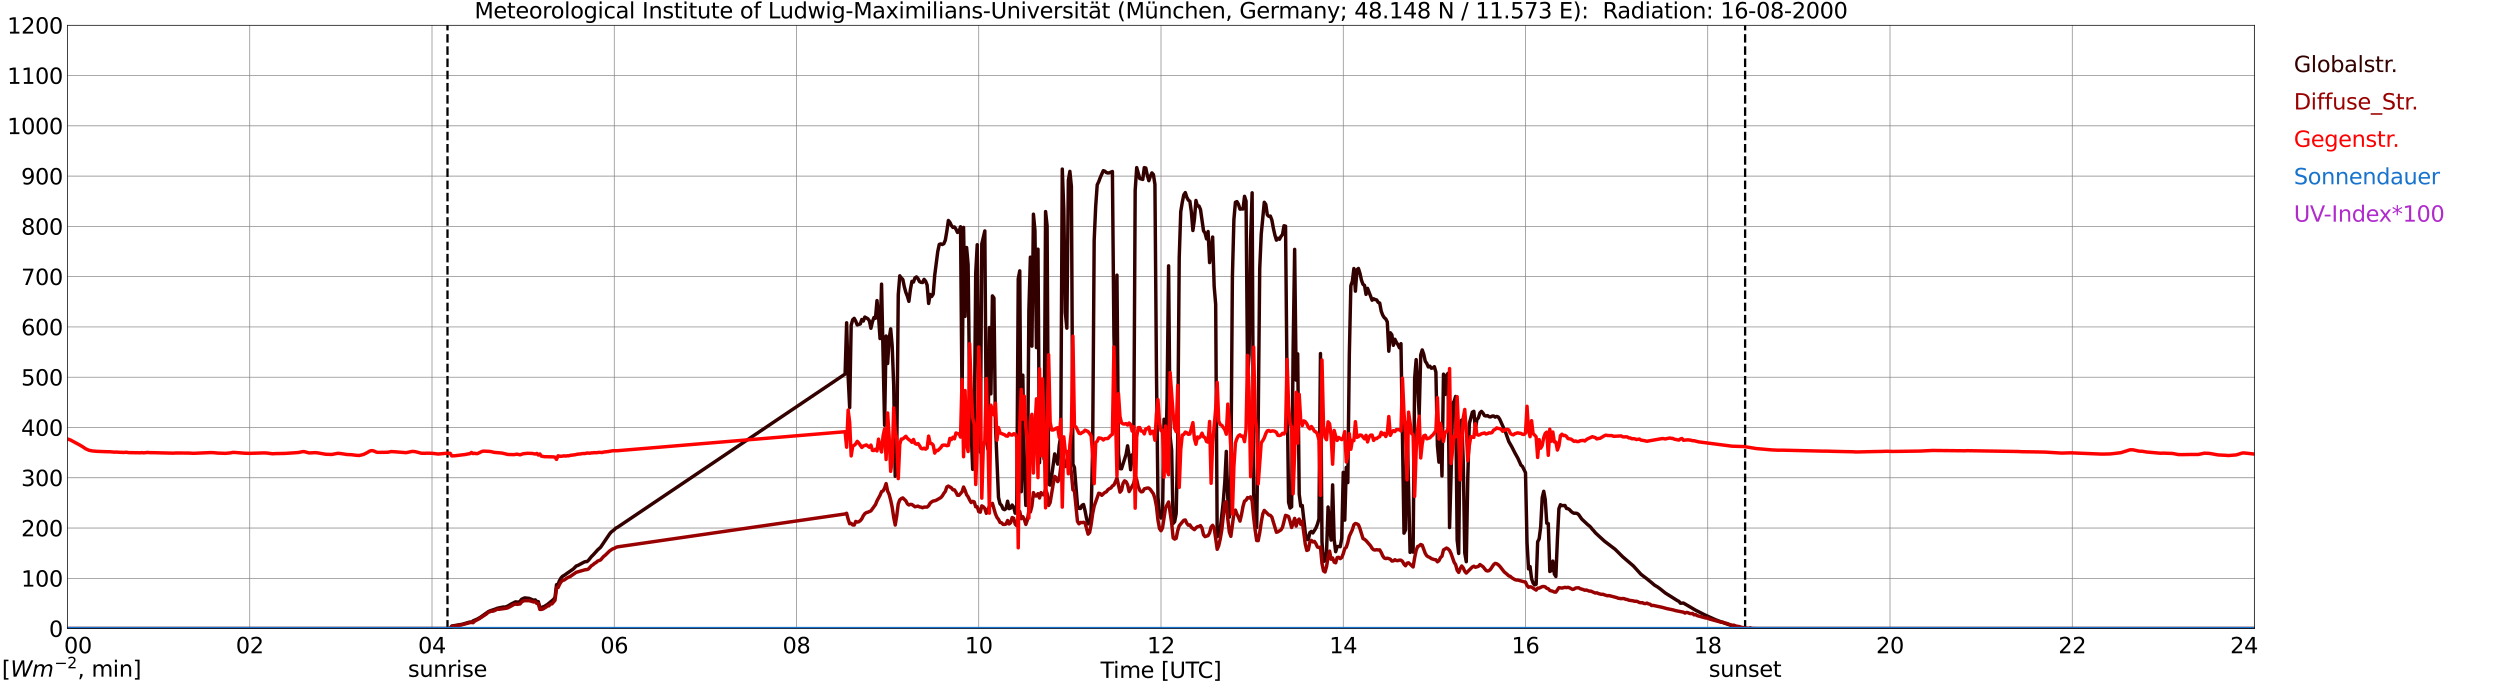 <?xml version="1.0" encoding="utf-8" standalone="no"?>
<!DOCTYPE svg PUBLIC "-//W3C//DTD SVG 1.1//EN"
  "http://www.w3.org/Graphics/SVG/1.1/DTD/svg11.dtd">
<svg xmlns:xlink="http://www.w3.org/1999/xlink" width="1085.4pt" height="296.64pt" viewBox="0 0 1085.4 296.64" xmlns="http://www.w3.org/2000/svg" version="1.1">
 <defs>
  <style type="text/css">*{stroke-linejoin: round; stroke-linecap: butt}</style>
 </defs>
 <g id="figure_1">
  <g id="patch_1">
   <path d="M 0 296.64 
L 1085.4 296.64 
L 1085.4 0 
L 0 0 
z
" style="fill: #ffffff"/>
  </g>
  <g id="axes_1">
   <g id="patch_2">
    <path d="M 29.306 272.909 
L 978.814 272.909 
L 978.814 10.976 
L 29.306 10.976 
z
" style="fill: #ffffff"/>
   </g>
   <g id="patch_3">
    <path d="M 978.814 272.909 
L 978.814 272.909 
L 978.814 10.976 
L 978.814 10.976 
z
" clip-path="url(#pc1678eb76b)" style="fill: #d3d3d3; opacity: 0.25; stroke: #d3d3d3; stroke-linejoin: miter"/>
   </g>
   <g id="matplotlib.axis_1">
    <g id="xtick_1">
     <g id="line2d_1">
      <path d="M 29.306 272.909 
L 29.306 10.976 
" clip-path="url(#pc1678eb76b)" style="fill: none; stroke: #808080; stroke-width: 0.3; stroke-linecap: square"/>
     </g>
     <g id="line2d_2"/>
     <g id="text_1">
      <!--    00 -->
      <g transform="translate(18.733 283.627) scale(0.095 -0.095)">
       <defs>
        <path id="DejaVuSans-20" transform="scale(0.016)"/>
        <path id="DejaVuSans-30" d="M 2034 4250 
Q 1547 4250 1301 3770 
Q 1056 3291 1056 2328 
Q 1056 1369 1301 889 
Q 1547 409 2034 409 
Q 2525 409 2770 889 
Q 3016 1369 3016 2328 
Q 3016 3291 2770 3770 
Q 2525 4250 2034 4250 
z
M 2034 4750 
Q 2819 4750 3233 4129 
Q 3647 3509 3647 2328 
Q 3647 1150 3233 529 
Q 2819 -91 2034 -91 
Q 1250 -91 836 529 
Q 422 1150 422 2328 
Q 422 3509 836 4129 
Q 1250 4750 2034 4750 
z
" transform="scale(0.016)"/>
       </defs>
       <use xlink:href="#DejaVuSans-20"/>
       <use xlink:href="#DejaVuSans-20" transform="translate(31.787 0)"/>
       <use xlink:href="#DejaVuSans-20" transform="translate(63.574 0)"/>
       <use xlink:href="#DejaVuSans-30" transform="translate(95.361 0)"/>
       <use xlink:href="#DejaVuSans-30" transform="translate(158.984 0)"/>
      </g>
     </g>
    </g>
    <g id="xtick_2">
     <g id="line2d_3">
      <path d="M 108.431 272.909 
L 108.431 10.976 
" clip-path="url(#pc1678eb76b)" style="fill: none; stroke: #808080; stroke-width: 0.3; stroke-linecap: square"/>
     </g>
     <g id="line2d_4"/>
     <g id="text_2">
      <!-- 02 -->
      <g transform="translate(102.387 283.627) scale(0.095 -0.095)">
       <defs>
        <path id="DejaVuSans-32" d="M 1228 531 
L 3431 531 
L 3431 0 
L 469 0 
L 469 531 
Q 828 903 1448 1529 
Q 2069 2156 2228 2338 
Q 2531 2678 2651 2914 
Q 2772 3150 2772 3378 
Q 2772 3750 2511 3984 
Q 2250 4219 1831 4219 
Q 1534 4219 1204 4116 
Q 875 4013 500 3803 
L 500 4441 
Q 881 4594 1212 4672 
Q 1544 4750 1819 4750 
Q 2544 4750 2975 4387 
Q 3406 4025 3406 3419 
Q 3406 3131 3298 2873 
Q 3191 2616 2906 2266 
Q 2828 2175 2409 1742 
Q 1991 1309 1228 531 
z
" transform="scale(0.016)"/>
       </defs>
       <use xlink:href="#DejaVuSans-30"/>
       <use xlink:href="#DejaVuSans-32" transform="translate(63.623 0)"/>
      </g>
     </g>
    </g>
    <g id="xtick_3">
     <g id="line2d_5">
      <path d="M 187.557 272.909 
L 187.557 10.976 
" clip-path="url(#pc1678eb76b)" style="fill: none; stroke: #808080; stroke-width: 0.3; stroke-linecap: square"/>
     </g>
     <g id="line2d_6"/>
     <g id="text_3">
      <!-- 04 -->
      <g transform="translate(181.513 283.627) scale(0.095 -0.095)">
       <defs>
        <path id="DejaVuSans-34" d="M 2419 4116 
L 825 1625 
L 2419 1625 
L 2419 4116 
z
M 2253 4666 
L 3047 4666 
L 3047 1625 
L 3713 1625 
L 3713 1100 
L 3047 1100 
L 3047 0 
L 2419 0 
L 2419 1100 
L 313 1100 
L 313 1709 
L 2253 4666 
z
" transform="scale(0.016)"/>
       </defs>
       <use xlink:href="#DejaVuSans-30"/>
       <use xlink:href="#DejaVuSans-34" transform="translate(63.623 0)"/>
      </g>
     </g>
    </g>
    <g id="xtick_4">
     <g id="line2d_7">
      <path d="M 266.683 272.909 
L 266.683 10.976 
" clip-path="url(#pc1678eb76b)" style="fill: none; stroke: #808080; stroke-width: 0.3; stroke-linecap: square"/>
     </g>
     <g id="line2d_8"/>
     <g id="text_4">
      <!-- 06 -->
      <g transform="translate(260.638 283.627) scale(0.095 -0.095)">
       <defs>
        <path id="DejaVuSans-36" d="M 2113 2584 
Q 1688 2584 1439 2293 
Q 1191 2003 1191 1497 
Q 1191 994 1439 701 
Q 1688 409 2113 409 
Q 2538 409 2786 701 
Q 3034 994 3034 1497 
Q 3034 2003 2786 2293 
Q 2538 2584 2113 2584 
z
M 3366 4563 
L 3366 3988 
Q 3128 4100 2886 4159 
Q 2644 4219 2406 4219 
Q 1781 4219 1451 3797 
Q 1122 3375 1075 2522 
Q 1259 2794 1537 2939 
Q 1816 3084 2150 3084 
Q 2853 3084 3261 2657 
Q 3669 2231 3669 1497 
Q 3669 778 3244 343 
Q 2819 -91 2113 -91 
Q 1303 -91 875 529 
Q 447 1150 447 2328 
Q 447 3434 972 4092 
Q 1497 4750 2381 4750 
Q 2619 4750 2861 4703 
Q 3103 4656 3366 4563 
z
" transform="scale(0.016)"/>
       </defs>
       <use xlink:href="#DejaVuSans-30"/>
       <use xlink:href="#DejaVuSans-36" transform="translate(63.623 0)"/>
      </g>
     </g>
    </g>
    <g id="xtick_5">
     <g id="line2d_9">
      <path d="M 345.808 272.909 
L 345.808 10.976 
" clip-path="url(#pc1678eb76b)" style="fill: none; stroke: #808080; stroke-width: 0.3; stroke-linecap: square"/>
     </g>
     <g id="line2d_10"/>
     <g id="text_5">
      <!-- 08 -->
      <g transform="translate(339.764 283.627) scale(0.095 -0.095)">
       <defs>
        <path id="DejaVuSans-38" d="M 2034 2216 
Q 1584 2216 1326 1975 
Q 1069 1734 1069 1313 
Q 1069 891 1326 650 
Q 1584 409 2034 409 
Q 2484 409 2743 651 
Q 3003 894 3003 1313 
Q 3003 1734 2745 1975 
Q 2488 2216 2034 2216 
z
M 1403 2484 
Q 997 2584 770 2862 
Q 544 3141 544 3541 
Q 544 4100 942 4425 
Q 1341 4750 2034 4750 
Q 2731 4750 3128 4425 
Q 3525 4100 3525 3541 
Q 3525 3141 3298 2862 
Q 3072 2584 2669 2484 
Q 3125 2378 3379 2068 
Q 3634 1759 3634 1313 
Q 3634 634 3220 271 
Q 2806 -91 2034 -91 
Q 1263 -91 848 271 
Q 434 634 434 1313 
Q 434 1759 690 2068 
Q 947 2378 1403 2484 
z
M 1172 3481 
Q 1172 3119 1398 2916 
Q 1625 2713 2034 2713 
Q 2441 2713 2670 2916 
Q 2900 3119 2900 3481 
Q 2900 3844 2670 4047 
Q 2441 4250 2034 4250 
Q 1625 4250 1398 4047 
Q 1172 3844 1172 3481 
z
" transform="scale(0.016)"/>
       </defs>
       <use xlink:href="#DejaVuSans-30"/>
       <use xlink:href="#DejaVuSans-38" transform="translate(63.623 0)"/>
      </g>
     </g>
    </g>
    <g id="xtick_6">
     <g id="line2d_11">
      <path d="M 424.934 272.909 
L 424.934 10.976 
" clip-path="url(#pc1678eb76b)" style="fill: none; stroke: #808080; stroke-width: 0.3; stroke-linecap: square"/>
     </g>
     <g id="line2d_12"/>
     <g id="text_6">
      <!-- 10 -->
      <g transform="translate(418.89 283.627) scale(0.095 -0.095)">
       <defs>
        <path id="DejaVuSans-31" d="M 794 531 
L 1825 531 
L 1825 4091 
L 703 3866 
L 703 4441 
L 1819 4666 
L 2450 4666 
L 2450 531 
L 3481 531 
L 3481 0 
L 794 0 
L 794 531 
z
" transform="scale(0.016)"/>
       </defs>
       <use xlink:href="#DejaVuSans-31"/>
       <use xlink:href="#DejaVuSans-30" transform="translate(63.623 0)"/>
      </g>
     </g>
    </g>
    <g id="xtick_7">
     <g id="line2d_13">
      <path d="M 504.06 272.909 
L 504.06 10.976 
" clip-path="url(#pc1678eb76b)" style="fill: none; stroke: #808080; stroke-width: 0.3; stroke-linecap: square"/>
     </g>
     <g id="line2d_14"/>
     <g id="text_7">
      <!-- 12 -->
      <g transform="translate(498.015 283.627) scale(0.095 -0.095)">
       <use xlink:href="#DejaVuSans-31"/>
       <use xlink:href="#DejaVuSans-32" transform="translate(63.623 0)"/>
      </g>
     </g>
    </g>
    <g id="xtick_8">
     <g id="line2d_15">
      <path d="M 583.185 272.909 
L 583.185 10.976 
" clip-path="url(#pc1678eb76b)" style="fill: none; stroke: #808080; stroke-width: 0.3; stroke-linecap: square"/>
     </g>
     <g id="line2d_16"/>
     <g id="text_8">
      <!-- 14 -->
      <g transform="translate(577.141 283.627) scale(0.095 -0.095)">
       <use xlink:href="#DejaVuSans-31"/>
       <use xlink:href="#DejaVuSans-34" transform="translate(63.623 0)"/>
      </g>
     </g>
    </g>
    <g id="xtick_9">
     <g id="line2d_17">
      <path d="M 662.311 272.909 
L 662.311 10.976 
" clip-path="url(#pc1678eb76b)" style="fill: none; stroke: #808080; stroke-width: 0.3; stroke-linecap: square"/>
     </g>
     <g id="line2d_18"/>
     <g id="text_9">
      <!-- 16 -->
      <g transform="translate(656.267 283.627) scale(0.095 -0.095)">
       <use xlink:href="#DejaVuSans-31"/>
       <use xlink:href="#DejaVuSans-36" transform="translate(63.623 0)"/>
      </g>
     </g>
    </g>
    <g id="xtick_10">
     <g id="line2d_19">
      <path d="M 741.437 272.909 
L 741.437 10.976 
" clip-path="url(#pc1678eb76b)" style="fill: none; stroke: #808080; stroke-width: 0.3; stroke-linecap: square"/>
     </g>
     <g id="line2d_20"/>
     <g id="text_10">
      <!-- 18 -->
      <g transform="translate(735.392 283.627) scale(0.095 -0.095)">
       <use xlink:href="#DejaVuSans-31"/>
       <use xlink:href="#DejaVuSans-38" transform="translate(63.623 0)"/>
      </g>
     </g>
    </g>
    <g id="xtick_11">
     <g id="line2d_21">
      <path d="M 820.562 272.909 
L 820.562 10.976 
" clip-path="url(#pc1678eb76b)" style="fill: none; stroke: #808080; stroke-width: 0.3; stroke-linecap: square"/>
     </g>
     <g id="line2d_22"/>
     <g id="text_11">
      <!-- 20 -->
      <g transform="translate(814.518 283.627) scale(0.095 -0.095)">
       <use xlink:href="#DejaVuSans-32"/>
       <use xlink:href="#DejaVuSans-30" transform="translate(63.623 0)"/>
      </g>
     </g>
    </g>
    <g id="xtick_12">
     <g id="line2d_23">
      <path d="M 899.688 272.909 
L 899.688 10.976 
" clip-path="url(#pc1678eb76b)" style="fill: none; stroke: #808080; stroke-width: 0.3; stroke-linecap: square"/>
     </g>
     <g id="line2d_24"/>
     <g id="text_12">
      <!-- 22 -->
      <g transform="translate(893.644 283.627) scale(0.095 -0.095)">
       <use xlink:href="#DejaVuSans-32"/>
       <use xlink:href="#DejaVuSans-32" transform="translate(63.623 0)"/>
      </g>
     </g>
    </g>
    <g id="xtick_13">
     <g id="line2d_25">
      <path d="M 978.814 272.909 
L 978.814 10.976 
" clip-path="url(#pc1678eb76b)" style="fill: none; stroke: #808080; stroke-width: 0.3; stroke-linecap: square"/>
     </g>
     <g id="line2d_26"/>
     <g id="text_13">
      <!-- 24    -->
      <g transform="translate(968.241 283.627) scale(0.095 -0.095)">
       <use xlink:href="#DejaVuSans-32"/>
       <use xlink:href="#DejaVuSans-34" transform="translate(63.623 0)"/>
       <use xlink:href="#DejaVuSans-20" transform="translate(127.246 0)"/>
       <use xlink:href="#DejaVuSans-20" transform="translate(159.033 0)"/>
       <use xlink:href="#DejaVuSans-20" transform="translate(190.82 0)"/>
      </g>
     </g>
    </g>
    <g id="text_14">
     <!-- Time [UTC] -->
     <g transform="translate(477.806 294.322) scale(0.095 -0.095)">
      <defs>
       <path id="DejaVuSans-54" d="M -19 4666 
L 3928 4666 
L 3928 4134 
L 2272 4134 
L 2272 0 
L 1638 0 
L 1638 4134 
L -19 4134 
L -19 4666 
z
" transform="scale(0.016)"/>
       <path id="DejaVuSans-69" d="M 603 3500 
L 1178 3500 
L 1178 0 
L 603 0 
L 603 3500 
z
M 603 4863 
L 1178 4863 
L 1178 4134 
L 603 4134 
L 603 4863 
z
" transform="scale(0.016)"/>
       <path id="DejaVuSans-6d" d="M 3328 2828 
Q 3544 3216 3844 3400 
Q 4144 3584 4550 3584 
Q 5097 3584 5394 3201 
Q 5691 2819 5691 2113 
L 5691 0 
L 5113 0 
L 5113 2094 
Q 5113 2597 4934 2840 
Q 4756 3084 4391 3084 
Q 3944 3084 3684 2787 
Q 3425 2491 3425 1978 
L 3425 0 
L 2847 0 
L 2847 2094 
Q 2847 2600 2669 2842 
Q 2491 3084 2119 3084 
Q 1678 3084 1418 2786 
Q 1159 2488 1159 1978 
L 1159 0 
L 581 0 
L 581 3500 
L 1159 3500 
L 1159 2956 
Q 1356 3278 1631 3431 
Q 1906 3584 2284 3584 
Q 2666 3584 2933 3390 
Q 3200 3197 3328 2828 
z
" transform="scale(0.016)"/>
       <path id="DejaVuSans-65" d="M 3597 1894 
L 3597 1613 
L 953 1613 
Q 991 1019 1311 708 
Q 1631 397 2203 397 
Q 2534 397 2845 478 
Q 3156 559 3463 722 
L 3463 178 
Q 3153 47 2828 -22 
Q 2503 -91 2169 -91 
Q 1331 -91 842 396 
Q 353 884 353 1716 
Q 353 2575 817 3079 
Q 1281 3584 2069 3584 
Q 2775 3584 3186 3129 
Q 3597 2675 3597 1894 
z
M 3022 2063 
Q 3016 2534 2758 2815 
Q 2500 3097 2075 3097 
Q 1594 3097 1305 2825 
Q 1016 2553 972 2059 
L 3022 2063 
z
" transform="scale(0.016)"/>
       <path id="DejaVuSans-5b" d="M 550 4863 
L 1875 4863 
L 1875 4416 
L 1125 4416 
L 1125 -397 
L 1875 -397 
L 1875 -844 
L 550 -844 
L 550 4863 
z
" transform="scale(0.016)"/>
       <path id="DejaVuSans-55" d="M 556 4666 
L 1191 4666 
L 1191 1831 
Q 1191 1081 1462 751 
Q 1734 422 2344 422 
Q 2950 422 3222 751 
Q 3494 1081 3494 1831 
L 3494 4666 
L 4128 4666 
L 4128 1753 
Q 4128 841 3676 375 
Q 3225 -91 2344 -91 
Q 1459 -91 1007 375 
Q 556 841 556 1753 
L 556 4666 
z
" transform="scale(0.016)"/>
       <path id="DejaVuSans-43" d="M 4122 4306 
L 4122 3641 
Q 3803 3938 3442 4084 
Q 3081 4231 2675 4231 
Q 1875 4231 1450 3742 
Q 1025 3253 1025 2328 
Q 1025 1406 1450 917 
Q 1875 428 2675 428 
Q 3081 428 3442 575 
Q 3803 722 4122 1019 
L 4122 359 
Q 3791 134 3420 21 
Q 3050 -91 2638 -91 
Q 1578 -91 968 557 
Q 359 1206 359 2328 
Q 359 3453 968 4101 
Q 1578 4750 2638 4750 
Q 3056 4750 3426 4639 
Q 3797 4528 4122 4306 
z
" transform="scale(0.016)"/>
       <path id="DejaVuSans-5d" d="M 1947 4863 
L 1947 -844 
L 622 -844 
L 622 -397 
L 1369 -397 
L 1369 4416 
L 622 4416 
L 622 4863 
L 1947 4863 
z
" transform="scale(0.016)"/>
      </defs>
      <use xlink:href="#DejaVuSans-54"/>
      <use xlink:href="#DejaVuSans-69" transform="translate(57.959 0)"/>
      <use xlink:href="#DejaVuSans-6d" transform="translate(85.742 0)"/>
      <use xlink:href="#DejaVuSans-65" transform="translate(183.154 0)"/>
      <use xlink:href="#DejaVuSans-20" transform="translate(244.678 0)"/>
      <use xlink:href="#DejaVuSans-5b" transform="translate(276.465 0)"/>
      <use xlink:href="#DejaVuSans-55" transform="translate(315.479 0)"/>
      <use xlink:href="#DejaVuSans-54" transform="translate(388.672 0)"/>
      <use xlink:href="#DejaVuSans-43" transform="translate(443.881 0)"/>
      <use xlink:href="#DejaVuSans-5d" transform="translate(513.705 0)"/>
     </g>
    </g>
   </g>
   <g id="matplotlib.axis_2">
    <g id="ytick_1">
     <g id="line2d_27">
      <path d="M 29.306 272.909 
L 978.814 272.909 
" clip-path="url(#pc1678eb76b)" style="fill: none; stroke: #808080; stroke-width: 0.3; stroke-linecap: square"/>
     </g>
     <g id="line2d_28"/>
     <g id="text_15">
      <!-- 0 -->
      <g transform="translate(21.261 276.518) scale(0.095 -0.095)">
       <use xlink:href="#DejaVuSans-30"/>
      </g>
     </g>
    </g>
    <g id="ytick_2">
     <g id="line2d_29">
      <path d="M 29.306 251.081 
L 978.814 251.081 
" clip-path="url(#pc1678eb76b)" style="fill: none; stroke: #808080; stroke-width: 0.3; stroke-linecap: square"/>
     </g>
     <g id="line2d_30"/>
     <g id="text_16">
      <!-- 100 -->
      <g transform="translate(9.173 254.69) scale(0.095 -0.095)">
       <use xlink:href="#DejaVuSans-31"/>
       <use xlink:href="#DejaVuSans-30" transform="translate(63.623 0)"/>
       <use xlink:href="#DejaVuSans-30" transform="translate(127.246 0)"/>
      </g>
     </g>
    </g>
    <g id="ytick_3">
     <g id="line2d_31">
      <path d="M 29.306 229.253 
L 978.814 229.253 
" clip-path="url(#pc1678eb76b)" style="fill: none; stroke: #808080; stroke-width: 0.3; stroke-linecap: square"/>
     </g>
     <g id="line2d_32"/>
     <g id="text_17">
      <!-- 200 -->
      <g transform="translate(9.173 232.863) scale(0.095 -0.095)">
       <use xlink:href="#DejaVuSans-32"/>
       <use xlink:href="#DejaVuSans-30" transform="translate(63.623 0)"/>
       <use xlink:href="#DejaVuSans-30" transform="translate(127.246 0)"/>
      </g>
     </g>
    </g>
    <g id="ytick_4">
     <g id="line2d_33">
      <path d="M 29.306 207.426 
L 978.814 207.426 
" clip-path="url(#pc1678eb76b)" style="fill: none; stroke: #808080; stroke-width: 0.3; stroke-linecap: square"/>
     </g>
     <g id="line2d_34"/>
     <g id="text_18">
      <!-- 300 -->
      <g transform="translate(9.173 211.035) scale(0.095 -0.095)">
       <defs>
        <path id="DejaVuSans-33" d="M 2597 2516 
Q 3050 2419 3304 2112 
Q 3559 1806 3559 1356 
Q 3559 666 3084 287 
Q 2609 -91 1734 -91 
Q 1441 -91 1130 -33 
Q 819 25 488 141 
L 488 750 
Q 750 597 1062 519 
Q 1375 441 1716 441 
Q 2309 441 2620 675 
Q 2931 909 2931 1356 
Q 2931 1769 2642 2001 
Q 2353 2234 1838 2234 
L 1294 2234 
L 1294 2753 
L 1863 2753 
Q 2328 2753 2575 2939 
Q 2822 3125 2822 3475 
Q 2822 3834 2567 4026 
Q 2313 4219 1838 4219 
Q 1578 4219 1281 4162 
Q 984 4106 628 3988 
L 628 4550 
Q 988 4650 1302 4700 
Q 1616 4750 1894 4750 
Q 2613 4750 3031 4423 
Q 3450 4097 3450 3541 
Q 3450 3153 3228 2886 
Q 3006 2619 2597 2516 
z
" transform="scale(0.016)"/>
       </defs>
       <use xlink:href="#DejaVuSans-33"/>
       <use xlink:href="#DejaVuSans-30" transform="translate(63.623 0)"/>
       <use xlink:href="#DejaVuSans-30" transform="translate(127.246 0)"/>
      </g>
     </g>
    </g>
    <g id="ytick_5">
     <g id="line2d_35">
      <path d="M 29.306 185.598 
L 978.814 185.598 
" clip-path="url(#pc1678eb76b)" style="fill: none; stroke: #808080; stroke-width: 0.3; stroke-linecap: square"/>
     </g>
     <g id="line2d_36"/>
     <g id="text_19">
      <!-- 400 -->
      <g transform="translate(9.173 189.207) scale(0.095 -0.095)">
       <use xlink:href="#DejaVuSans-34"/>
       <use xlink:href="#DejaVuSans-30" transform="translate(63.623 0)"/>
       <use xlink:href="#DejaVuSans-30" transform="translate(127.246 0)"/>
      </g>
     </g>
    </g>
    <g id="ytick_6">
     <g id="line2d_37">
      <path d="M 29.306 163.77 
L 978.814 163.77 
" clip-path="url(#pc1678eb76b)" style="fill: none; stroke: #808080; stroke-width: 0.3; stroke-linecap: square"/>
     </g>
     <g id="line2d_38"/>
     <g id="text_20">
      <!-- 500 -->
      <g transform="translate(9.173 167.379) scale(0.095 -0.095)">
       <defs>
        <path id="DejaVuSans-35" d="M 691 4666 
L 3169 4666 
L 3169 4134 
L 1269 4134 
L 1269 2991 
Q 1406 3038 1543 3061 
Q 1681 3084 1819 3084 
Q 2600 3084 3056 2656 
Q 3513 2228 3513 1497 
Q 3513 744 3044 326 
Q 2575 -91 1722 -91 
Q 1428 -91 1123 -41 
Q 819 9 494 109 
L 494 744 
Q 775 591 1075 516 
Q 1375 441 1709 441 
Q 2250 441 2565 725 
Q 2881 1009 2881 1497 
Q 2881 1984 2565 2268 
Q 2250 2553 1709 2553 
Q 1456 2553 1204 2497 
Q 953 2441 691 2322 
L 691 4666 
z
" transform="scale(0.016)"/>
       </defs>
       <use xlink:href="#DejaVuSans-35"/>
       <use xlink:href="#DejaVuSans-30" transform="translate(63.623 0)"/>
       <use xlink:href="#DejaVuSans-30" transform="translate(127.246 0)"/>
      </g>
     </g>
    </g>
    <g id="ytick_7">
     <g id="line2d_39">
      <path d="M 29.306 141.942 
L 978.814 141.942 
" clip-path="url(#pc1678eb76b)" style="fill: none; stroke: #808080; stroke-width: 0.3; stroke-linecap: square"/>
     </g>
     <g id="line2d_40"/>
     <g id="text_21">
      <!-- 600 -->
      <g transform="translate(9.173 145.551) scale(0.095 -0.095)">
       <use xlink:href="#DejaVuSans-36"/>
       <use xlink:href="#DejaVuSans-30" transform="translate(63.623 0)"/>
       <use xlink:href="#DejaVuSans-30" transform="translate(127.246 0)"/>
      </g>
     </g>
    </g>
    <g id="ytick_8">
     <g id="line2d_41">
      <path d="M 29.306 120.114 
L 978.814 120.114 
" clip-path="url(#pc1678eb76b)" style="fill: none; stroke: #808080; stroke-width: 0.3; stroke-linecap: square"/>
     </g>
     <g id="line2d_42"/>
     <g id="text_22">
      <!-- 700 -->
      <g transform="translate(9.173 123.724) scale(0.095 -0.095)">
       <defs>
        <path id="DejaVuSans-37" d="M 525 4666 
L 3525 4666 
L 3525 4397 
L 1831 0 
L 1172 0 
L 2766 4134 
L 525 4134 
L 525 4666 
z
" transform="scale(0.016)"/>
       </defs>
       <use xlink:href="#DejaVuSans-37"/>
       <use xlink:href="#DejaVuSans-30" transform="translate(63.623 0)"/>
       <use xlink:href="#DejaVuSans-30" transform="translate(127.246 0)"/>
      </g>
     </g>
    </g>
    <g id="ytick_9">
     <g id="line2d_43">
      <path d="M 29.306 98.287 
L 978.814 98.287 
" clip-path="url(#pc1678eb76b)" style="fill: none; stroke: #808080; stroke-width: 0.3; stroke-linecap: square"/>
     </g>
     <g id="line2d_44"/>
     <g id="text_23">
      <!-- 800 -->
      <g transform="translate(9.173 101.896) scale(0.095 -0.095)">
       <use xlink:href="#DejaVuSans-38"/>
       <use xlink:href="#DejaVuSans-30" transform="translate(63.623 0)"/>
       <use xlink:href="#DejaVuSans-30" transform="translate(127.246 0)"/>
      </g>
     </g>
    </g>
    <g id="ytick_10">
     <g id="line2d_45">
      <path d="M 29.306 76.459 
L 978.814 76.459 
" clip-path="url(#pc1678eb76b)" style="fill: none; stroke: #808080; stroke-width: 0.3; stroke-linecap: square"/>
     </g>
     <g id="line2d_46"/>
     <g id="text_24">
      <!-- 900 -->
      <g transform="translate(9.173 80.068) scale(0.095 -0.095)">
       <defs>
        <path id="DejaVuSans-39" d="M 703 97 
L 703 672 
Q 941 559 1184 500 
Q 1428 441 1663 441 
Q 2288 441 2617 861 
Q 2947 1281 2994 2138 
Q 2813 1869 2534 1725 
Q 2256 1581 1919 1581 
Q 1219 1581 811 2004 
Q 403 2428 403 3163 
Q 403 3881 828 4315 
Q 1253 4750 1959 4750 
Q 2769 4750 3195 4129 
Q 3622 3509 3622 2328 
Q 3622 1225 3098 567 
Q 2575 -91 1691 -91 
Q 1453 -91 1209 -44 
Q 966 3 703 97 
z
M 1959 2075 
Q 2384 2075 2632 2365 
Q 2881 2656 2881 3163 
Q 2881 3666 2632 3958 
Q 2384 4250 1959 4250 
Q 1534 4250 1286 3958 
Q 1038 3666 1038 3163 
Q 1038 2656 1286 2365 
Q 1534 2075 1959 2075 
z
" transform="scale(0.016)"/>
       </defs>
       <use xlink:href="#DejaVuSans-39"/>
       <use xlink:href="#DejaVuSans-30" transform="translate(63.623 0)"/>
       <use xlink:href="#DejaVuSans-30" transform="translate(127.246 0)"/>
      </g>
     </g>
    </g>
    <g id="ytick_11">
     <g id="line2d_47">
      <path d="M 29.306 54.631 
L 978.814 54.631 
" clip-path="url(#pc1678eb76b)" style="fill: none; stroke: #808080; stroke-width: 0.3; stroke-linecap: square"/>
     </g>
     <g id="line2d_48"/>
     <g id="text_25">
      <!-- 1000 -->
      <g transform="translate(3.128 58.24) scale(0.095 -0.095)">
       <use xlink:href="#DejaVuSans-31"/>
       <use xlink:href="#DejaVuSans-30" transform="translate(63.623 0)"/>
       <use xlink:href="#DejaVuSans-30" transform="translate(127.246 0)"/>
       <use xlink:href="#DejaVuSans-30" transform="translate(190.869 0)"/>
      </g>
     </g>
    </g>
    <g id="ytick_12">
     <g id="line2d_49">
      <path d="M 29.306 32.803 
L 978.814 32.803 
" clip-path="url(#pc1678eb76b)" style="fill: none; stroke: #808080; stroke-width: 0.3; stroke-linecap: square"/>
     </g>
     <g id="line2d_50"/>
     <g id="text_26">
      <!-- 1100 -->
      <g transform="translate(3.128 36.413) scale(0.095 -0.095)">
       <use xlink:href="#DejaVuSans-31"/>
       <use xlink:href="#DejaVuSans-31" transform="translate(63.623 0)"/>
       <use xlink:href="#DejaVuSans-30" transform="translate(127.246 0)"/>
       <use xlink:href="#DejaVuSans-30" transform="translate(190.869 0)"/>
      </g>
     </g>
    </g>
    <g id="ytick_13">
     <g id="line2d_51">
      <path d="M 29.306 10.976 
L 978.814 10.976 
" clip-path="url(#pc1678eb76b)" style="fill: none; stroke: #808080; stroke-width: 0.3; stroke-linecap: square"/>
     </g>
     <g id="line2d_52"/>
     <g id="text_27">
      <!-- 1200 -->
      <g transform="translate(3.128 14.585) scale(0.095 -0.095)">
       <use xlink:href="#DejaVuSans-31"/>
       <use xlink:href="#DejaVuSans-32" transform="translate(63.623 0)"/>
       <use xlink:href="#DejaVuSans-30" transform="translate(127.246 0)"/>
       <use xlink:href="#DejaVuSans-30" transform="translate(190.869 0)"/>
      </g>
     </g>
    </g>
   </g>
   <g id="line2d_53">
    <path d="M 194.283 272.909 
L 194.283 10.976 
" clip-path="url(#pc1678eb76b)" style="fill: none; stroke-dasharray: 3.7,1.6; stroke-dashoffset: 0; stroke: #000000"/>
   </g>
   <g id="line2d_54">
    <path d="M 757.658 272.909 
L 757.658 10.976 
" clip-path="url(#pc1678eb76b)" style="fill: none; stroke-dasharray: 3.7,1.6; stroke-dashoffset: 0; stroke: #000000"/>
   </g>
   <g id="line2d_55">
    <path d="M 29.306 272.909 
L 195.47 272.909 
L 196.129 271.811 
L 200.745 271.027 
L 204.042 270.038 
L 204.701 270.263 
L 205.36 269.576 
L 207.339 268.716 
L 208.657 267.932 
L 211.954 265.594 
L 212.614 265.256 
L 215.251 264.365 
L 215.91 264.079 
L 218.548 263.54 
L 219.207 263.571 
L 219.867 263.394 
L 220.526 263.091 
L 221.845 262.287 
L 223.823 261.299 
L 225.142 261.449 
L 225.801 261.048 
L 226.461 260.17 
L 227.779 259.585 
L 229.757 259.801 
L 231.736 260.622 
L 232.395 260.456 
L 233.054 261.213 
L 233.714 261.218 
L 234.373 263.7 
L 235.033 263.752 
L 236.351 263.278 
L 237.67 262.451 
L 240.308 260.268 
L 240.967 259.391 
L 241.626 253.847 
L 242.286 253.631 
L 242.945 252.024 
L 243.604 250.891 
L 244.264 250.184 
L 244.923 249.828 
L 246.242 248.883 
L 248.88 247.06 
L 250.198 245.725 
L 250.858 245.511 
L 253.495 244.09 
L 254.155 243.834 
L 254.814 243.828 
L 255.473 243.278 
L 256.792 241.63 
L 257.451 240.994 
L 258.77 239.549 
L 259.43 238.781 
L 260.748 237.613 
L 263.386 233.7 
L 264.705 231.755 
L 265.364 230.984 
L 266.683 229.98 
L 267.342 229.308 
L 268.002 228.991 
L 366.909 162.397 
L 367.568 140.141 
L 368.227 163.318 
L 368.887 176.971 
L 369.546 141.202 
L 370.206 138.817 
L 370.865 138.212 
L 371.524 139.43 
L 372.184 141.082 
L 373.502 140.633 
L 374.162 138.714 
L 374.821 139.377 
L 375.481 137.657 
L 376.799 138.402 
L 377.459 139.323 
L 378.118 142.518 
L 378.777 139.687 
L 379.437 137.847 
L 380.096 138.175 
L 380.756 130.504 
L 381.415 137.21 
L 382.074 146.991 
L 382.734 123.365 
L 384.053 184.637 
L 384.712 145.884 
L 385.371 157.818 
L 386.031 147.109 
L 386.69 142.772 
L 387.349 150.143 
L 388.009 167.348 
L 388.668 206.79 
L 389.328 196.839 
L 389.987 127.959 
L 390.646 119.75 
L 391.306 120.717 
L 391.965 121.306 
L 392.624 124.539 
L 393.284 126.957 
L 393.943 128.581 
L 394.603 130.83 
L 395.262 125.676 
L 395.921 122.16 
L 396.581 122.457 
L 397.24 120.641 
L 397.899 120.224 
L 398.559 120.953 
L 399.218 122.254 
L 399.878 122.579 
L 400.537 122.655 
L 401.196 121.287 
L 401.856 122.062 
L 402.515 123.729 
L 403.175 131.746 
L 403.834 127.842 
L 404.493 128.717 
L 405.153 127.684 
L 405.812 119.534 
L 407.131 109.229 
L 407.79 106.121 
L 408.45 105.898 
L 409.109 106.143 
L 409.768 105.809 
L 410.428 104.228 
L 411.087 100.323 
L 411.746 95.729 
L 412.406 96.536 
L 413.065 97.913 
L 413.725 98.741 
L 414.384 98.542 
L 415.043 99.489 
L 415.703 100.917 
L 416.362 100.561 
L 417.022 98.444 
L 417.681 174.112 
L 418.34 98.734 
L 419 137.356 
L 419.659 107.457 
L 420.318 114.976 
L 420.978 170.272 
L 422.297 203.769 
L 422.956 191.703 
L 423.615 118.593 
L 424.275 106.249 
L 424.934 172.905 
L 425.593 196.285 
L 426.253 105.889 
L 427.572 100.262 
L 428.231 190.642 
L 428.89 194.968 
L 429.55 142.191 
L 430.209 170.991 
L 430.869 128.466 
L 431.528 129.356 
L 432.187 184.45 
L 433.506 215.973 
L 434.165 218.748 
L 434.825 219.416 
L 435.484 220.95 
L 436.144 221.275 
L 436.803 220.749 
L 437.462 217.604 
L 438.122 220.832 
L 438.781 220.588 
L 439.44 219.271 
L 440.1 220.188 
L 440.759 222.808 
L 441.419 222.31 
L 442.078 121.044 
L 442.737 117.596 
L 443.397 213.485 
L 444.056 162.871 
L 444.716 201.508 
L 445.375 219.422 
L 446.034 216.571 
L 446.694 134.85 
L 447.353 111.652 
L 448.012 150.283 
L 448.672 92.998 
L 449.331 99.981 
L 449.991 150.924 
L 450.65 108.183 
L 451.309 200.912 
L 451.969 177.893 
L 452.628 177.469 
L 453.287 199.312 
L 453.947 91.856 
L 454.606 98.023 
L 455.266 210.182 
L 455.925 210.606 
L 456.584 206.701 
L 457.903 197.077 
L 459.222 201.501 
L 459.881 193.427 
L 460.541 189.324 
L 461.2 73.407 
L 461.859 91.018 
L 462.519 135.682 
L 463.178 142.473 
L 463.838 78.277 
L 464.497 74.405 
L 465.156 80.964 
L 465.816 201.48 
L 466.475 203.001 
L 467.794 219.448 
L 468.453 220.716 
L 469.113 220.747 
L 469.772 219.37 
L 470.431 219.042 
L 471.091 221.758 
L 471.75 225.233 
L 472.409 227.461 
L 473.069 226.695 
L 473.728 222.605 
L 474.388 194.447 
L 475.047 104.326 
L 475.706 89.545 
L 476.366 80.24 
L 477.025 78.875 
L 477.685 77.079 
L 479.003 74.108 
L 479.663 74.318 
L 480.322 74.914 
L 480.981 75.11 
L 481.641 75.034 
L 482.96 74.455 
L 483.619 145.795 
L 484.278 170.74 
L 484.938 119.457 
L 485.597 197.014 
L 486.256 203.449 
L 486.916 203.525 
L 488.894 197.3 
L 489.553 193.552 
L 490.213 197.917 
L 490.872 203.94 
L 491.532 197.49 
L 492.191 198.88 
L 492.85 82.638 
L 493.51 72.772 
L 494.828 77.502 
L 496.147 77.895 
L 496.807 72.77 
L 497.466 72.964 
L 498.125 76.177 
L 498.785 78.452 
L 499.444 76.529 
L 500.103 75.071 
L 500.763 75.804 
L 501.422 80.054 
L 502.082 161.317 
L 502.741 215.77 
L 503.4 223.561 
L 504.06 224.916 
L 504.719 223.345 
L 505.379 182.029 
L 506.038 203.473 
L 506.697 172.988 
L 507.357 115.413 
L 508.016 189.385 
L 508.675 195.464 
L 509.335 227.256 
L 509.994 226.486 
L 510.654 222.967 
L 511.313 191.415 
L 511.972 111.901 
L 512.632 91.896 
L 513.291 87.853 
L 513.95 84.638 
L 514.61 83.612 
L 515.269 85.655 
L 515.929 86.877 
L 516.588 87.362 
L 517.247 92.101 
L 517.907 100.077 
L 518.566 95.27 
L 519.226 87.041 
L 519.885 89.444 
L 520.544 89.442 
L 521.204 90.95 
L 522.522 100.21 
L 523.182 101.179 
L 523.841 103.722 
L 524.501 100.515 
L 525.16 114.001 
L 526.479 102.914 
L 527.138 124.266 
L 527.797 132.157 
L 528.457 232.968 
L 529.116 232.517 
L 529.776 229.928 
L 531.094 217.84 
L 531.754 209.399 
L 532.413 195.986 
L 533.073 216.691 
L 533.732 224.512 
L 534.391 206.441 
L 535.051 120.407 
L 535.71 95.281 
L 536.369 87.829 
L 537.029 87.523 
L 537.688 88.689 
L 538.348 90.795 
L 539.007 90.702 
L 539.666 90.747 
L 540.326 85.236 
L 540.985 87.331 
L 541.644 163.098 
L 542.304 154.14 
L 542.963 103.973 
L 543.623 83.712 
L 544.282 214.43 
L 544.941 225.128 
L 545.601 229.057 
L 546.26 183.212 
L 546.919 116.615 
L 547.579 101.644 
L 548.898 87.82 
L 549.557 88.752 
L 550.216 93.286 
L 550.876 93.921 
L 551.535 93.816 
L 552.195 95.554 
L 552.854 99.14 
L 553.513 102.061 
L 554.173 104.265 
L 554.832 103.421 
L 555.491 103.879 
L 556.151 102.639 
L 556.81 101.799 
L 557.47 98.018 
L 558.129 98.193 
L 558.788 166.099 
L 559.448 218.058 
L 560.107 220.572 
L 560.766 220.04 
L 561.426 151.328 
L 562.085 108.266 
L 562.745 165.045 
L 563.404 153.635 
L 564.063 214.572 
L 564.723 219.739 
L 565.382 219.468 
L 566.701 231.314 
L 567.36 234.167 
L 568.02 234.322 
L 568.679 231.253 
L 569.338 230.74 
L 569.998 231.377 
L 571.317 229.266 
L 571.976 227.597 
L 572.635 225.331 
L 573.295 153.491 
L 573.954 235.26 
L 574.613 243.76 
L 575.273 243.457 
L 575.932 239.56 
L 576.592 220.121 
L 577.251 228.823 
L 577.91 234.485 
L 578.57 210.51 
L 579.229 234.134 
L 579.889 239.517 
L 580.548 237.31 
L 581.207 237.244 
L 581.867 237.354 
L 582.526 233.785 
L 583.185 205.079 
L 583.845 225.824 
L 584.504 202.912 
L 585.164 209.517 
L 585.823 153.952 
L 586.482 124.059 
L 587.142 122.103 
L 587.801 116.594 
L 588.46 126.418 
L 589.12 117.142 
L 589.779 116.559 
L 590.439 118.672 
L 591.098 121.656 
L 591.757 123.463 
L 592.417 123.902 
L 593.076 127.807 
L 593.736 125.2 
L 595.054 128.573 
L 595.714 130.35 
L 596.373 129.721 
L 597.032 130.068 
L 597.692 130.223 
L 598.351 131.29 
L 599.011 131.576 
L 599.67 135.084 
L 600.329 136.835 
L 600.989 137.893 
L 601.648 138.467 
L 602.307 139.779 
L 602.967 152.485 
L 603.626 144.487 
L 604.286 145.356 
L 604.945 149.92 
L 605.604 147.297 
L 606.264 148.663 
L 606.923 149.621 
L 607.582 151.009 
L 608.242 149.209 
L 609.561 231.471 
L 610.22 230.048 
L 610.879 183.568 
L 612.198 239.82 
L 612.858 239.277 
L 613.517 239.711 
L 614.176 164.381 
L 614.836 156.132 
L 616.154 179.979 
L 616.814 154.124 
L 617.473 151.918 
L 618.133 153.81 
L 618.792 156.824 
L 619.451 157.787 
L 620.111 159.306 
L 620.77 158.974 
L 621.429 159.867 
L 622.089 159.727 
L 622.748 159.201 
L 623.408 161.539 
L 624.067 193.475 
L 624.726 200.652 
L 625.386 184.659 
L 626.045 206.648 
L 626.705 162.447 
L 627.364 171.277 
L 628.023 163.002 
L 628.683 162.081 
L 629.342 229.035 
L 630.001 206.005 
L 630.661 175.201 
L 631.32 174.234 
L 631.98 172.117 
L 632.639 234.468 
L 633.298 240.285 
L 633.958 184.899 
L 634.617 182.367 
L 635.276 200.08 
L 635.936 240.041 
L 636.595 243.86 
L 637.255 207.185 
L 637.914 183.963 
L 639.233 178.949 
L 639.892 178.578 
L 640.552 186.196 
L 641.211 182.197 
L 641.87 181.381 
L 642.53 179.233 
L 643.189 178.606 
L 643.848 179.344 
L 644.508 180.444 
L 645.167 180.621 
L 645.827 180.44 
L 646.486 180.92 
L 647.145 181.027 
L 647.805 180.656 
L 648.464 180.614 
L 649.123 181.103 
L 649.783 180.796 
L 650.442 181.016 
L 651.102 181.977 
L 653.739 187.903 
L 655.058 191.694 
L 656.377 193.999 
L 657.695 196.601 
L 659.014 198.978 
L 660.333 201.953 
L 660.992 202.508 
L 662.311 205.245 
L 662.97 235.496 
L 663.63 246.98 
L 664.289 245.997 
L 664.949 251.262 
L 665.608 253.124 
L 666.267 253.936 
L 666.927 253.661 
L 667.586 235.241 
L 668.246 233.911 
L 668.905 228.71 
L 669.564 216.074 
L 670.224 213.304 
L 670.883 216.901 
L 671.542 227.158 
L 672.202 227.335 
L 672.861 248.112 
L 673.521 247.726 
L 674.18 243.605 
L 674.839 249.219 
L 675.499 250.297 
L 676.158 234.147 
L 676.817 220.843 
L 677.477 219.123 
L 678.136 219.531 
L 679.455 219.464 
L 680.114 220.745 
L 680.774 220.847 
L 681.433 221.275 
L 682.092 222.009 
L 682.752 222.535 
L 683.411 222.847 
L 684.071 222.79 
L 684.73 222.928 
L 685.389 223.419 
L 686.708 225.326 
L 689.346 227.808 
L 690.005 228.302 
L 690.664 228.954 
L 691.324 229.814 
L 691.983 230.484 
L 692.643 231.314 
L 696.599 234.953 
L 701.215 238.462 
L 704.511 241.734 
L 709.127 245.69 
L 712.424 249.324 
L 715.062 251.334 
L 717.04 252.949 
L 718.358 254.071 
L 719.677 254.853 
L 720.996 255.833 
L 722.974 257.439 
L 728.249 260.759 
L 728.909 261.083 
L 729.568 261.884 
L 730.887 261.825 
L 733.524 263.368 
L 736.162 264.929 
L 740.118 266.937 
L 744.734 269.03 
L 748.031 270.289 
L 752.646 271.92 
L 755.943 272.704 
L 757.921 272.909 
L 978.154 272.909 
L 978.154 272.909 
" clip-path="url(#pc1678eb76b)" style="fill: none; stroke: #330000; stroke-width: 1.5; stroke-linecap: square"/>
   </g>
   <g id="line2d_56">
    <path d="M 29.306 272.909 
L 195.47 272.909 
L 196.129 271.968 
L 198.107 271.695 
L 198.767 271.483 
L 200.085 271.379 
L 204.701 270.139 
L 205.36 270.361 
L 206.02 269.72 
L 207.998 268.67 
L 211.295 266.481 
L 211.954 265.78 
L 212.614 265.636 
L 213.273 265.365 
L 213.932 265.361 
L 214.592 265.149 
L 215.91 264.49 
L 216.57 264.531 
L 219.867 264.069 
L 220.526 263.868 
L 223.164 262.436 
L 223.823 262.248 
L 224.482 262.388 
L 225.801 262.191 
L 226.461 261.353 
L 227.12 260.962 
L 227.779 260.777 
L 229.757 260.786 
L 231.736 261.364 
L 232.395 261.248 
L 233.054 261.999 
L 233.714 262.017 
L 234.373 264.568 
L 235.033 264.582 
L 235.692 264.407 
L 237.011 263.617 
L 237.67 263.097 
L 238.329 263.014 
L 238.989 262.226 
L 239.648 262.176 
L 240.967 260.618 
L 241.626 255.237 
L 242.286 255.102 
L 242.945 253.668 
L 243.604 252.618 
L 244.264 251.965 
L 244.923 251.832 
L 246.242 250.922 
L 247.561 250.282 
L 250.198 248.464 
L 254.155 247.329 
L 254.814 247.292 
L 255.473 247.028 
L 256.792 245.594 
L 257.451 245.209 
L 258.111 244.576 
L 258.77 244.255 
L 259.43 243.618 
L 260.748 243.105 
L 262.067 241.597 
L 262.726 241.099 
L 264.705 239.159 
L 266.023 238.283 
L 266.683 238.107 
L 267.342 237.685 
L 268.002 237.441 
L 366.909 223.137 
L 367.568 222.84 
L 368.227 225.416 
L 368.887 227.372 
L 369.546 227.232 
L 370.206 227.9 
L 370.865 227.955 
L 371.524 226.385 
L 372.184 226.675 
L 372.843 226.52 
L 373.502 226.056 
L 374.162 225.23 
L 374.821 223.892 
L 375.481 223 
L 376.14 222.548 
L 376.799 222.378 
L 378.118 221.808 
L 380.096 219.088 
L 380.756 217.464 
L 382.074 215.026 
L 382.734 213.452 
L 383.393 213.131 
L 384.053 211.926 
L 384.712 209.96 
L 385.371 213.21 
L 386.031 214.611 
L 386.69 217.135 
L 387.349 220.23 
L 388.009 224.659 
L 388.668 227.948 
L 389.328 223.964 
L 389.987 218.769 
L 390.646 217.004 
L 391.306 216.462 
L 391.965 216.174 
L 393.284 217.444 
L 393.943 218.741 
L 394.603 219.237 
L 395.262 218.964 
L 395.921 219.031 
L 397.24 220.025 
L 398.559 219.739 
L 399.218 220.081 
L 399.878 220.177 
L 400.537 220.446 
L 401.196 220.153 
L 402.515 220.155 
L 403.175 219.557 
L 403.834 218.468 
L 404.493 217.898 
L 405.153 217.519 
L 405.812 217.416 
L 406.471 217.191 
L 408.45 216.052 
L 409.109 215.321 
L 409.768 214.201 
L 410.428 213.347 
L 411.087 211.403 
L 411.746 211.045 
L 413.065 211.811 
L 413.725 212.662 
L 414.384 212.686 
L 415.043 213.701 
L 415.703 215.028 
L 416.362 215.05 
L 417.681 213.52 
L 418.34 211.446 
L 419 212.891 
L 419.659 214.81 
L 420.318 215.668 
L 420.978 217.069 
L 421.637 218.178 
L 422.297 217.669 
L 422.956 217.898 
L 423.615 220.035 
L 424.275 220.025 
L 424.934 222.107 
L 425.593 222.367 
L 426.253 219.634 
L 426.912 220.016 
L 427.572 220.769 
L 428.231 222.86 
L 429.55 219.85 
L 430.869 218.553 
L 432.187 223.152 
L 432.847 224.65 
L 433.506 225.475 
L 434.165 226.828 
L 434.825 226.935 
L 435.484 227.658 
L 436.144 227.686 
L 436.803 227.479 
L 437.462 225.983 
L 438.122 227.481 
L 438.781 226.926 
L 439.44 224.687 
L 440.1 224.999 
L 440.759 227.59 
L 441.419 228.278 
L 442.737 222.096 
L 443.397 225.202 
L 444.056 224.305 
L 444.716 225.481 
L 445.375 227.682 
L 446.034 225.809 
L 446.694 221.749 
L 447.353 222.264 
L 448.012 219.701 
L 448.672 213.88 
L 449.331 215.299 
L 449.991 215.334 
L 450.65 214.327 
L 451.309 216.205 
L 451.969 213.88 
L 452.628 214.744 
L 453.287 214.827 
L 453.947 212.461 
L 454.606 214.179 
L 455.266 219.464 
L 455.925 218.204 
L 457.244 210.254 
L 457.903 206.865 
L 458.563 207.377 
L 459.222 209.104 
L 459.881 207.89 
L 461.2 197.658 
L 461.859 199.109 
L 462.519 202.549 
L 463.178 201.632 
L 463.838 197.684 
L 464.497 200.122 
L 465.156 205.369 
L 465.816 212.679 
L 466.475 213.171 
L 467.794 226.376 
L 468.453 227.418 
L 469.113 226.824 
L 469.772 226.909 
L 470.431 226.75 
L 471.091 227.068 
L 472.409 231.91 
L 473.069 231.178 
L 473.728 227.758 
L 474.388 223.013 
L 475.047 219.741 
L 477.025 214.142 
L 477.685 214.317 
L 478.344 215.05 
L 479.663 213.815 
L 480.322 213.55 
L 480.981 212.653 
L 481.641 212.175 
L 482.3 211.874 
L 482.96 210.981 
L 483.619 210.562 
L 484.278 209.172 
L 484.938 207.487 
L 486.256 213.675 
L 486.916 212.867 
L 487.575 209.855 
L 488.235 208.761 
L 488.894 209.135 
L 489.553 210.457 
L 490.213 213.424 
L 492.191 209.929 
L 492.85 206.6 
L 493.51 208.264 
L 494.169 211.165 
L 494.828 212.863 
L 495.488 213.557 
L 496.147 213.404 
L 496.807 212.241 
L 498.125 211.874 
L 498.785 211.92 
L 499.444 212.535 
L 500.763 214.395 
L 501.422 216.39 
L 502.082 219.813 
L 502.741 225.833 
L 503.4 229.48 
L 504.06 230.428 
L 504.719 229.192 
L 506.038 220.513 
L 507.357 217.938 
L 508.675 226.961 
L 509.335 233.553 
L 509.994 234.06 
L 510.654 233.7 
L 511.313 230.382 
L 511.972 228.267 
L 513.95 225.89 
L 514.61 225.75 
L 515.269 227.197 
L 515.929 228.018 
L 516.588 227.876 
L 517.247 228.937 
L 518.566 229.936 
L 519.226 229.197 
L 519.885 228.677 
L 520.544 228.574 
L 521.204 228.195 
L 521.863 229.297 
L 522.522 232.202 
L 523.182 232.984 
L 524.501 232.532 
L 525.16 231.336 
L 525.819 228.819 
L 526.479 228.057 
L 527.138 229.168 
L 528.457 238.484 
L 529.116 236.943 
L 529.776 234.049 
L 530.435 230.166 
L 531.754 218.302 
L 532.413 217.84 
L 533.073 225.464 
L 533.732 231.015 
L 534.391 232.844 
L 535.71 222.991 
L 536.369 221.467 
L 537.029 223.216 
L 537.688 224.584 
L 538.348 226.248 
L 539.007 223.458 
L 539.666 219.854 
L 540.326 217.554 
L 540.985 217.172 
L 541.644 216.019 
L 542.304 216.235 
L 542.963 215.727 
L 543.623 217.501 
L 544.282 224.68 
L 544.941 230.157 
L 545.601 234.675 
L 546.26 234.721 
L 546.919 231.299 
L 547.579 226.743 
L 548.238 223.142 
L 548.898 221.603 
L 550.876 223.593 
L 551.535 223.735 
L 552.195 224.536 
L 554.173 231.089 
L 554.832 230.888 
L 556.151 230.03 
L 556.81 228.943 
L 558.129 223.759 
L 558.788 223.953 
L 559.448 224.285 
L 560.107 226.418 
L 560.766 229.026 
L 562.085 225.062 
L 562.745 228.404 
L 563.404 226.023 
L 564.063 225.353 
L 564.723 227.621 
L 565.382 226.274 
L 566.701 236.271 
L 567.36 238.988 
L 568.02 238.698 
L 568.679 235.428 
L 569.338 234.621 
L 569.998 235.297 
L 570.657 235.059 
L 571.317 236.048 
L 571.976 237.495 
L 572.635 237.744 
L 573.295 237.533 
L 573.954 244.618 
L 574.613 247.861 
L 575.273 248.337 
L 575.932 245.976 
L 576.592 241.992 
L 577.251 239.266 
L 577.91 242.811 
L 578.57 242.247 
L 579.229 244.048 
L 579.889 244.345 
L 580.548 242.079 
L 581.207 241.977 
L 581.867 242.535 
L 582.526 242.057 
L 583.185 240.401 
L 583.845 238.176 
L 584.504 237.615 
L 585.164 235.548 
L 585.823 232.807 
L 587.142 229.987 
L 587.801 227.813 
L 588.46 227.28 
L 589.12 227.459 
L 589.779 227.848 
L 590.439 229.515 
L 591.757 233.815 
L 592.417 234.175 
L 593.076 234.701 
L 595.054 236.991 
L 595.714 238.094 
L 596.373 238.668 
L 597.032 238.796 
L 597.692 238.661 
L 598.351 238.775 
L 599.011 238.733 
L 599.67 239.866 
L 600.329 241.35 
L 600.989 242.265 
L 601.648 242.527 
L 602.307 242.328 
L 603.626 242.773 
L 604.286 243.579 
L 604.945 243.537 
L 605.604 243.007 
L 606.264 243.378 
L 606.923 243.413 
L 607.582 243.175 
L 608.242 243.214 
L 608.901 243.736 
L 609.561 244.932 
L 610.22 245.628 
L 610.879 244.511 
L 611.539 244.334 
L 613.517 246.15 
L 614.176 242.173 
L 614.836 238.995 
L 615.495 237.262 
L 616.154 237 
L 616.814 236.398 
L 617.473 236.683 
L 618.792 240.268 
L 619.451 241.296 
L 620.111 241.758 
L 620.77 242.005 
L 621.429 242.529 
L 622.748 242.955 
L 623.408 243.033 
L 624.067 243.924 
L 624.726 243.43 
L 625.386 242.099 
L 626.045 241.479 
L 626.705 238.742 
L 628.023 237.954 
L 628.683 238.305 
L 629.342 238.973 
L 630.001 240.333 
L 631.32 244.122 
L 631.98 245.15 
L 632.639 247.584 
L 633.298 248.516 
L 633.958 246.873 
L 634.617 245.731 
L 635.276 246.554 
L 635.936 248.021 
L 636.595 248.8 
L 639.233 246.159 
L 639.892 245.827 
L 640.552 246.285 
L 641.87 245.895 
L 642.53 245.109 
L 643.848 246.015 
L 645.167 247.674 
L 645.827 247.903 
L 646.486 247.737 
L 647.145 247.13 
L 648.464 245.144 
L 649.123 244.603 
L 649.783 244.749 
L 650.442 245.159 
L 651.102 245.794 
L 653.08 248.309 
L 654.399 249.402 
L 655.058 250.04 
L 655.717 250.23 
L 656.377 250.861 
L 657.695 251.635 
L 658.355 251.832 
L 659.014 251.845 
L 660.992 252.41 
L 662.311 252.722 
L 662.97 254.157 
L 663.63 254.982 
L 664.289 254.746 
L 664.949 254.914 
L 666.927 256.193 
L 667.586 255.355 
L 668.246 255.337 
L 669.564 254.678 
L 670.224 254.635 
L 670.883 254.779 
L 671.542 255.436 
L 672.202 255.593 
L 672.861 256.355 
L 674.18 256.724 
L 674.839 257.044 
L 675.499 257.075 
L 676.817 255.15 
L 678.136 255.327 
L 679.455 254.997 
L 680.114 255.13 
L 680.774 254.997 
L 681.433 255.202 
L 682.752 255.914 
L 683.411 255.741 
L 684.071 255.281 
L 685.389 255.169 
L 686.049 255.597 
L 687.368 255.962 
L 688.027 256.269 
L 688.686 256.147 
L 690.005 256.645 
L 690.664 256.634 
L 691.983 257.219 
L 692.643 257.481 
L 693.302 257.378 
L 693.961 257.697 
L 695.28 258.057 
L 695.939 258 
L 696.599 258.267 
L 697.918 258.662 
L 698.577 258.577 
L 701.874 259.441 
L 702.533 259.716 
L 703.852 259.923 
L 704.511 259.838 
L 705.171 259.917 
L 705.83 260.198 
L 706.49 260.266 
L 707.149 260.585 
L 709.127 260.873 
L 709.786 261.076 
L 710.446 261.024 
L 711.105 261.246 
L 711.765 261.587 
L 712.424 261.681 
L 713.083 261.659 
L 713.743 261.997 
L 714.402 262.065 
L 715.062 261.849 
L 715.721 262.198 
L 716.38 262.327 
L 717.04 262.888 
L 717.699 262.831 
L 721.655 263.68 
L 723.633 264.224 
L 726.271 264.767 
L 727.59 265.14 
L 730.887 265.789 
L 731.546 266.177 
L 732.205 265.891 
L 732.865 265.996 
L 733.524 266.321 
L 734.184 266.422 
L 734.843 266.334 
L 735.502 266.945 
L 736.162 266.823 
L 736.821 267.279 
L 740.118 268.194 
L 740.777 268.338 
L 741.437 268.36 
L 742.096 268.722 
L 744.734 269.453 
L 747.371 270.174 
L 748.031 270.11 
L 748.69 270.486 
L 749.349 270.549 
L 751.987 271.492 
L 752.646 271.405 
L 753.965 271.885 
L 755.284 272.047 
L 755.943 272.352 
L 759.24 272.835 
L 759.899 272.577 
L 760.559 272.852 
L 763.196 272.909 
L 978.154 272.909 
L 978.154 272.909 
" clip-path="url(#pc1678eb76b)" style="fill: none; stroke: #990000; stroke-width: 1.5; stroke-linecap: square"/>
   </g>
   <g id="line2d_57">
    <path d="M 29.306 190.57 
L 30.625 191.048 
L 31.943 191.768 
L 34.581 193.183 
L 35.9 193.969 
L 37.218 194.859 
L 38.537 195.451 
L 39.856 195.745 
L 41.834 195.94 
L 45.79 196.101 
L 47.768 196.138 
L 49.747 196.315 
L 50.406 196.256 
L 51.725 196.352 
L 53.703 196.437 
L 55.022 196.335 
L 55.681 196.505 
L 60.956 196.584 
L 61.615 196.499 
L 62.275 196.61 
L 64.253 196.422 
L 64.912 196.518 
L 66.231 196.529 
L 75.462 196.75 
L 76.122 196.664 
L 77.441 196.673 
L 80.737 196.697 
L 82.056 196.708 
L 84.034 196.811 
L 91.288 196.505 
L 92.606 196.52 
L 94.584 196.717 
L 97.881 196.824 
L 99.86 196.656 
L 101.178 196.396 
L 102.497 196.479 
L 106.453 196.787 
L 108.431 196.828 
L 113.707 196.66 
L 115.025 196.636 
L 116.344 196.743 
L 117.663 196.931 
L 118.322 197.001 
L 119.641 196.931 
L 123.597 196.859 
L 126.235 196.695 
L 128.872 196.518 
L 129.532 196.47 
L 131.51 196.053 
L 132.169 196.097 
L 134.147 196.643 
L 135.466 196.599 
L 136.785 196.516 
L 138.104 196.645 
L 141.4 197.223 
L 144.038 197.308 
L 146.676 196.802 
L 147.994 196.926 
L 150.632 197.332 
L 152.61 197.415 
L 154.588 197.669 
L 155.907 197.756 
L 157.226 197.457 
L 157.885 197.269 
L 159.204 196.621 
L 160.523 195.852 
L 161.182 195.658 
L 161.841 195.682 
L 162.501 195.87 
L 163.16 196.202 
L 163.819 196.396 
L 165.138 196.4 
L 168.435 196.354 
L 169.754 196.058 
L 171.073 196.121 
L 176.348 196.531 
L 178.985 195.977 
L 180.304 196.093 
L 182.941 196.78 
L 184.26 196.811 
L 185.579 196.75 
L 187.557 196.798 
L 190.195 197.123 
L 194.151 196.765 
L 195.47 196.824 
L 196.129 197.928 
L 197.448 197.88 
L 202.063 197.319 
L 203.382 197.04 
L 204.042 196.972 
L 204.701 196.448 
L 205.36 196.929 
L 206.02 196.767 
L 206.679 196.948 
L 207.339 196.92 
L 209.317 195.957 
L 209.976 195.861 
L 212.614 195.986 
L 213.932 196.245 
L 214.592 196.411 
L 217.889 196.693 
L 220.526 197.315 
L 223.164 197.383 
L 224.482 197.16 
L 225.801 197.476 
L 227.12 196.998 
L 229.098 196.798 
L 231.076 196.87 
L 232.395 197.136 
L 233.054 196.874 
L 233.714 197.564 
L 234.373 197.088 
L 235.033 198.05 
L 236.351 198.275 
L 240.308 198.354 
L 240.967 198.5 
L 241.626 199.454 
L 242.286 197.893 
L 242.945 198.07 
L 243.604 198.118 
L 244.923 197.906 
L 245.583 198.009 
L 246.242 197.872 
L 246.901 197.9 
L 247.561 197.693 
L 249.539 197.459 
L 250.858 197.169 
L 252.176 197.066 
L 252.836 196.92 
L 254.155 196.894 
L 254.814 196.675 
L 256.133 196.767 
L 256.792 196.605 
L 257.451 196.619 
L 258.111 196.507 
L 258.77 196.573 
L 260.089 196.381 
L 261.408 196.459 
L 262.067 196.276 
L 264.045 196.051 
L 266.023 195.7 
L 268.002 195.684 
L 366.909 187.436 
L 367.568 194.167 
L 368.227 178.039 
L 368.887 183.291 
L 369.546 197.944 
L 370.206 193.74 
L 370.865 193.334 
L 371.524 192.716 
L 372.184 191.613 
L 372.843 192.31 
L 374.162 194.27 
L 374.821 193.641 
L 376.14 193.17 
L 377.459 194.196 
L 378.118 193.248 
L 378.777 195.551 
L 379.437 195.584 
L 380.096 195.023 
L 380.756 195.78 
L 381.415 190.655 
L 382.074 194.034 
L 382.734 196.237 
L 383.393 189.28 
L 384.053 186.194 
L 384.712 199.502 
L 385.371 179.303 
L 386.031 189.599 
L 386.69 204.642 
L 387.349 200.017 
L 388.009 177.111 
L 388.668 187.215 
L 389.328 190.767 
L 389.987 207.794 
L 390.646 192.877 
L 391.306 190.627 
L 391.965 190.572 
L 393.284 189.418 
L 393.943 190.291 
L 394.603 190.889 
L 395.262 191.308 
L 395.921 192.037 
L 396.581 190.804 
L 397.24 192.515 
L 397.899 192.864 
L 398.559 192.561 
L 399.218 193.471 
L 399.878 194.672 
L 400.537 194.879 
L 401.196 194.584 
L 401.856 195.01 
L 402.515 194.545 
L 403.175 189.341 
L 403.834 192.5 
L 404.493 192.58 
L 405.153 193.246 
L 405.812 196.715 
L 406.471 195.538 
L 407.131 195.645 
L 408.45 194.359 
L 409.109 193.353 
L 409.768 193.222 
L 410.428 193.264 
L 411.087 193.515 
L 411.746 193.36 
L 412.406 190.317 
L 413.065 190.836 
L 413.725 189.841 
L 414.384 190.494 
L 415.043 187.984 
L 415.703 188.269 
L 416.362 188.355 
L 417.022 189.762 
L 417.681 164.787 
L 418.34 198.304 
L 419 169.55 
L 419.659 193.155 
L 420.318 196.036 
L 420.978 149.222 
L 421.637 168.598 
L 422.297 181.435 
L 422.956 184.113 
L 423.615 210.353 
L 424.275 194.187 
L 424.934 150.638 
L 425.593 165.968 
L 426.253 216.277 
L 426.912 193.905 
L 427.572 191.258 
L 428.231 164.379 
L 428.89 188.073 
L 429.55 222.799 
L 430.209 175.922 
L 431.528 180.13 
L 432.187 175.029 
L 432.847 191.127 
L 433.506 185.648 
L 434.165 187.953 
L 436.144 188.769 
L 436.803 189.276 
L 437.462 189.363 
L 438.122 188.171 
L 438.781 188.789 
L 439.44 188.909 
L 440.1 188.322 
L 440.759 188.438 
L 441.419 189.815 
L 442.078 237.838 
L 442.737 184.622 
L 443.397 169.072 
L 444.056 181.983 
L 444.716 172.041 
L 445.375 185.558 
L 446.034 191.441 
L 446.694 224.905 
L 447.353 182.957 
L 448.012 179.883 
L 448.672 205.363 
L 449.331 185.713 
L 449.991 173.145 
L 450.65 207.367 
L 451.309 160.142 
L 451.969 197.889 
L 452.628 164.558 
L 453.287 185.528 
L 453.947 220.485 
L 454.606 192.775 
L 455.266 154.03 
L 455.925 183.208 
L 456.584 186.698 
L 457.244 186.683 
L 457.903 186.401 
L 458.563 185.901 
L 459.222 185.709 
L 459.881 189.904 
L 460.541 182.079 
L 461.2 220.169 
L 461.859 189.669 
L 462.519 196.117 
L 463.178 195.975 
L 463.838 205.686 
L 464.497 193.089 
L 465.156 187.078 
L 465.816 145.954 
L 466.475 185.017 
L 467.134 185.336 
L 468.453 188.095 
L 469.113 188.274 
L 469.772 187.8 
L 470.431 187.486 
L 471.091 186.759 
L 472.409 187.383 
L 473.069 188.232 
L 473.728 189.276 
L 474.388 197.354 
L 475.047 209.968 
L 475.706 192.122 
L 476.366 191.583 
L 477.025 190.11 
L 478.344 190.38 
L 479.003 191.024 
L 479.663 190.437 
L 480.981 190.389 
L 482.3 188.99 
L 482.96 188.529 
L 483.619 150.647 
L 484.938 206.585 
L 485.597 170.947 
L 486.256 180.898 
L 486.916 183.557 
L 487.575 184.022 
L 488.235 184.12 
L 488.894 183.904 
L 489.553 184.543 
L 490.213 183.649 
L 490.872 184.264 
L 491.532 187.154 
L 492.191 185.231 
L 492.85 220.631 
L 493.51 189.645 
L 494.169 185.665 
L 494.828 185.628 
L 495.488 187.15 
L 496.147 187.174 
L 496.807 188.376 
L 497.466 186.167 
L 498.125 186.242 
L 498.785 185.445 
L 499.444 188.337 
L 500.103 187.316 
L 500.763 187.244 
L 501.422 191.114 
L 502.082 179.72 
L 502.741 173.488 
L 503.4 183.47 
L 504.06 186.995 
L 504.719 186.757 
L 505.379 207.168 
L 506.038 184.963 
L 506.697 204.212 
L 507.357 206.12 
L 508.016 161.755 
L 509.335 179.916 
L 509.994 185.967 
L 510.654 187.414 
L 511.313 167.352 
L 511.972 211.603 
L 512.632 195.246 
L 513.291 188.907 
L 513.95 188.66 
L 514.61 187.608 
L 515.269 187.885 
L 515.929 188.571 
L 516.588 188.444 
L 517.907 183.476 
L 518.566 190.433 
L 519.226 192.877 
L 519.885 189.714 
L 520.544 190.129 
L 521.204 189.481 
L 521.863 188.06 
L 522.522 189.653 
L 523.182 190 
L 523.841 191.701 
L 524.501 191.963 
L 525.16 182.985 
L 525.819 209.833 
L 526.479 192.585 
L 527.797 177.574 
L 528.457 166.018 
L 529.116 182.797 
L 529.776 184.334 
L 530.435 184.62 
L 531.754 186.521 
L 532.413 188.518 
L 533.073 175.448 
L 533.732 183.007 
L 534.391 194.875 
L 535.051 223.218 
L 535.71 202.53 
L 536.369 192.334 
L 537.029 190.391 
L 537.688 189.188 
L 538.348 188.787 
L 539.007 189.455 
L 539.666 189.337 
L 540.326 191.755 
L 540.985 186.34 
L 541.644 154.334 
L 542.304 170.135 
L 542.963 206.958 
L 543.623 194.927 
L 544.282 150.697 
L 544.941 181.095 
L 545.601 186.039 
L 546.26 210.099 
L 547.579 192.229 
L 548.238 191.306 
L 548.898 190.101 
L 549.557 188.239 
L 550.216 187.078 
L 550.876 186.91 
L 551.535 187.305 
L 552.195 187.11 
L 552.854 187.091 
L 553.513 187.283 
L 554.173 187.75 
L 554.832 189.007 
L 555.491 189.112 
L 556.151 188.885 
L 556.81 188.139 
L 557.47 188.422 
L 558.129 187.178 
L 558.788 156.067 
L 559.448 176.17 
L 560.107 183.878 
L 560.766 185.347 
L 561.426 214.371 
L 562.085 196.392 
L 562.745 170.334 
L 563.404 192.391 
L 564.063 171.205 
L 564.723 182.544 
L 565.382 184.803 
L 566.042 182.732 
L 566.701 183.07 
L 567.36 183.956 
L 568.02 185.504 
L 568.679 186.189 
L 569.338 185.176 
L 569.998 186.03 
L 570.657 187.209 
L 571.317 187.538 
L 571.976 188.411 
L 572.635 191.068 
L 573.295 215.041 
L 573.954 156.311 
L 574.613 184.794 
L 575.273 189.887 
L 575.932 190.908 
L 576.592 183.142 
L 577.251 183.965 
L 577.91 189.164 
L 578.57 201.543 
L 579.229 186.888 
L 579.889 189.289 
L 580.548 191.229 
L 581.207 189.909 
L 582.526 190.88 
L 583.185 190.035 
L 583.845 187.416 
L 584.504 200.576 
L 585.164 198.075 
L 585.823 188.302 
L 586.482 195.056 
L 587.142 191.149 
L 587.801 191.308 
L 588.46 183.07 
L 589.12 189.874 
L 589.779 189.599 
L 590.439 188.863 
L 591.098 188.979 
L 592.417 190.533 
L 593.076 189.009 
L 593.736 191.867 
L 594.395 189.756 
L 595.054 188.922 
L 595.714 188.916 
L 596.373 191.221 
L 597.032 190.363 
L 597.692 190.439 
L 598.351 189.83 
L 599.011 189.603 
L 599.67 187.693 
L 600.329 188.654 
L 600.989 188.115 
L 601.648 189.522 
L 602.307 187.903 
L 602.967 180.833 
L 603.626 189.016 
L 604.286 187.663 
L 604.945 186.973 
L 605.604 187.377 
L 606.264 186.501 
L 606.923 186.563 
L 607.582 186.501 
L 608.242 187.089 
L 608.901 164.217 
L 609.561 179.394 
L 610.22 187.495 
L 610.879 208.312 
L 611.539 178.945 
L 612.858 188.184 
L 613.517 188.774 
L 614.176 215.489 
L 614.836 195.863 
L 615.495 186.606 
L 616.154 180.673 
L 616.814 198.83 
L 617.473 192.698 
L 618.133 189.26 
L 618.792 188.975 
L 619.451 190.52 
L 620.77 190.094 
L 621.429 189.372 
L 622.089 188.861 
L 623.408 187.006 
L 624.067 172.678 
L 624.726 190.596 
L 625.386 183.808 
L 626.705 191.642 
L 627.364 187.693 
L 628.023 187.477 
L 628.683 185.956 
L 629.342 160.016 
L 630.001 201.194 
L 631.32 189.263 
L 631.98 189.645 
L 632.639 172.228 
L 633.298 187.623 
L 633.958 208.316 
L 634.617 192.764 
L 635.276 181.455 
L 635.936 177.773 
L 636.595 187.457 
L 637.255 200.028 
L 637.914 193.425 
L 638.573 189.529 
L 639.233 189.795 
L 639.892 189.898 
L 640.552 183.974 
L 641.211 188.59 
L 641.87 188.929 
L 642.53 188.721 
L 643.189 188.307 
L 644.508 187.968 
L 645.167 188.433 
L 645.827 188.239 
L 646.486 187.901 
L 647.145 188.001 
L 647.805 187.765 
L 648.464 186.711 
L 649.123 186.445 
L 649.783 185.775 
L 650.442 186.006 
L 651.102 186.085 
L 651.761 186.464 
L 652.42 187.261 
L 653.08 186.615 
L 653.739 186.748 
L 654.399 186.355 
L 655.058 186.667 
L 655.717 188.13 
L 656.377 188.627 
L 657.036 188.789 
L 657.695 188.278 
L 659.014 187.914 
L 659.674 188.097 
L 660.333 188.147 
L 660.992 188.571 
L 661.652 188.614 
L 662.311 188.036 
L 662.97 176.391 
L 663.63 186.879 
L 664.289 189.586 
L 664.949 182.647 
L 665.608 188.313 
L 666.267 188.894 
L 666.927 189.658 
L 667.586 198.618 
L 668.246 190.865 
L 668.905 194.582 
L 669.564 193.399 
L 670.224 189.996 
L 670.883 188.182 
L 671.542 187.61 
L 672.202 197.682 
L 672.861 186.342 
L 673.521 191.559 
L 674.18 187.573 
L 674.839 191.873 
L 675.499 191.93 
L 676.158 195.388 
L 676.817 193.587 
L 677.477 189.156 
L 678.136 188.51 
L 678.796 189.114 
L 679.455 189.02 
L 680.114 189.492 
L 680.774 190.42 
L 682.092 190.655 
L 683.411 191.635 
L 684.071 191.439 
L 684.73 191.734 
L 685.389 191.692 
L 686.049 191.343 
L 687.368 191.19 
L 688.027 191.474 
L 688.686 190.911 
L 689.346 190.496 
L 690.664 189.911 
L 691.324 189.592 
L 692.643 190.014 
L 693.302 190.57 
L 693.961 190.371 
L 694.621 190.33 
L 695.939 189.546 
L 696.599 189.147 
L 697.258 188.913 
L 697.918 189.079 
L 699.896 189.136 
L 700.555 189.439 
L 703.852 189.256 
L 704.511 189.645 
L 705.171 189.701 
L 705.83 189.625 
L 706.49 189.684 
L 707.149 190.129 
L 707.808 190.131 
L 708.468 190.513 
L 709.127 190.444 
L 709.786 190.533 
L 710.446 190.828 
L 711.765 190.614 
L 712.424 191.077 
L 713.743 191.266 
L 715.062 191.585 
L 716.38 191.328 
L 721.655 190.402 
L 722.315 190.435 
L 722.974 190.585 
L 724.952 190.153 
L 725.612 190.323 
L 726.271 190.343 
L 726.93 190.681 
L 728.909 191.07 
L 729.568 190.579 
L 730.227 190.385 
L 730.887 191.142 
L 732.205 191.011 
L 732.865 190.959 
L 734.184 191.125 
L 734.843 191.349 
L 735.502 191.336 
L 737.48 191.84 
L 751.987 193.718 
L 757.262 193.888 
L 762.537 194.752 
L 764.515 194.92 
L 769.131 195.322 
L 771.768 195.453 
L 773.746 195.444 
L 775.725 195.494 
L 790.89 195.85 
L 794.187 195.887 
L 795.506 195.944 
L 801.44 196.079 
L 804.078 196.127 
L 806.056 196.228 
L 813.969 196.042 
L 816.606 195.999 
L 819.244 195.916 
L 821.881 196.003 
L 833.75 195.833 
L 839.025 195.573 
L 852.872 195.715 
L 854.191 195.665 
L 875.95 196.021 
L 877.929 196.114 
L 881.885 196.171 
L 887.819 196.272 
L 895.072 196.712 
L 899.029 196.599 
L 912.216 197.145 
L 913.535 197.134 
L 916.173 197.077 
L 918.81 196.782 
L 920.788 196.542 
L 924.745 195.289 
L 926.063 195.291 
L 928.701 195.87 
L 930.02 195.92 
L 931.998 196.248 
L 937.932 196.769 
L 939.251 196.734 
L 943.207 196.872 
L 945.845 197.367 
L 947.163 197.385 
L 951.779 197.3 
L 954.417 197.313 
L 957.054 196.752 
L 959.032 196.824 
L 960.351 197.031 
L 962.989 197.514 
L 965.626 197.642 
L 967.604 197.775 
L 970.901 197.503 
L 973.539 196.678 
L 974.198 196.636 
L 978.154 197.075 
L 978.154 197.075 
" clip-path="url(#pc1678eb76b)" style="fill: none; stroke: #ff0000; stroke-width: 1.5; stroke-linecap: square"/>
   </g>
   <g id="line2d_58">
    <path d="M 29.306 272.909 
L 978.154 272.909 
L 978.154 272.909 
" clip-path="url(#pc1678eb76b)" style="fill: none; stroke: #1773cc; stroke-width: 1.5; stroke-linecap: square"/>
   </g>
   <g id="line2d_59">
    <path d="M 0 0 
" clip-path="url(#pc1678eb76b)" style="fill: none; stroke: #b02bcc; stroke-width: 1.5; stroke-linecap: square"/>
   </g>
   <g id="patch_4">
    <path d="M 29.306 272.909 
L 29.306 10.976 
" style="fill: none; stroke: #000000; stroke-width: 0.3; stroke-linejoin: miter; stroke-linecap: square"/>
   </g>
   <g id="patch_5">
    <path d="M 978.814 272.909 
L 978.814 10.976 
" style="fill: none; stroke: #000000; stroke-width: 0.3; stroke-linejoin: miter; stroke-linecap: square"/>
   </g>
   <g id="patch_6">
    <path d="M 29.306 272.909 
L 978.814 272.909 
" style="fill: none; stroke: #000000; stroke-width: 0.3; stroke-linejoin: miter; stroke-linecap: square"/>
   </g>
   <g id="patch_7">
    <path d="M 29.306 10.976 
L 978.814 10.976 
" style="fill: none; stroke: #000000; stroke-width: 0.3; stroke-linejoin: miter; stroke-linecap: square"/>
   </g>
   <g id="text_28">
    <!-- sunrise -->
    <g transform="translate(177.118 293.863) scale(0.095 -0.095)">
     <defs>
      <path id="DejaVuSans-73" d="M 2834 3397 
L 2834 2853 
Q 2591 2978 2328 3040 
Q 2066 3103 1784 3103 
Q 1356 3103 1142 2972 
Q 928 2841 928 2578 
Q 928 2378 1081 2264 
Q 1234 2150 1697 2047 
L 1894 2003 
Q 2506 1872 2764 1633 
Q 3022 1394 3022 966 
Q 3022 478 2636 193 
Q 2250 -91 1575 -91 
Q 1294 -91 989 -36 
Q 684 19 347 128 
L 347 722 
Q 666 556 975 473 
Q 1284 391 1588 391 
Q 1994 391 2212 530 
Q 2431 669 2431 922 
Q 2431 1156 2273 1281 
Q 2116 1406 1581 1522 
L 1381 1569 
Q 847 1681 609 1914 
Q 372 2147 372 2553 
Q 372 3047 722 3315 
Q 1072 3584 1716 3584 
Q 2034 3584 2315 3537 
Q 2597 3491 2834 3397 
z
" transform="scale(0.016)"/>
      <path id="DejaVuSans-75" d="M 544 1381 
L 544 3500 
L 1119 3500 
L 1119 1403 
Q 1119 906 1312 657 
Q 1506 409 1894 409 
Q 2359 409 2629 706 
Q 2900 1003 2900 1516 
L 2900 3500 
L 3475 3500 
L 3475 0 
L 2900 0 
L 2900 538 
Q 2691 219 2414 64 
Q 2138 -91 1772 -91 
Q 1169 -91 856 284 
Q 544 659 544 1381 
z
M 1991 3584 
L 1991 3584 
z
" transform="scale(0.016)"/>
      <path id="DejaVuSans-6e" d="M 3513 2113 
L 3513 0 
L 2938 0 
L 2938 2094 
Q 2938 2591 2744 2837 
Q 2550 3084 2163 3084 
Q 1697 3084 1428 2787 
Q 1159 2491 1159 1978 
L 1159 0 
L 581 0 
L 581 3500 
L 1159 3500 
L 1159 2956 
Q 1366 3272 1645 3428 
Q 1925 3584 2291 3584 
Q 2894 3584 3203 3211 
Q 3513 2838 3513 2113 
z
" transform="scale(0.016)"/>
      <path id="DejaVuSans-72" d="M 2631 2963 
Q 2534 3019 2420 3045 
Q 2306 3072 2169 3072 
Q 1681 3072 1420 2755 
Q 1159 2438 1159 1844 
L 1159 0 
L 581 0 
L 581 3500 
L 1159 3500 
L 1159 2956 
Q 1341 3275 1631 3429 
Q 1922 3584 2338 3584 
Q 2397 3584 2469 3576 
Q 2541 3569 2628 3553 
L 2631 2963 
z
" transform="scale(0.016)"/>
     </defs>
     <use xlink:href="#DejaVuSans-73"/>
     <use xlink:href="#DejaVuSans-75" transform="translate(52.1 0)"/>
     <use xlink:href="#DejaVuSans-6e" transform="translate(115.479 0)"/>
     <use xlink:href="#DejaVuSans-72" transform="translate(178.857 0)"/>
     <use xlink:href="#DejaVuSans-69" transform="translate(219.971 0)"/>
     <use xlink:href="#DejaVuSans-73" transform="translate(247.754 0)"/>
     <use xlink:href="#DejaVuSans-65" transform="translate(299.854 0)"/>
    </g>
   </g>
   <g id="text_29">
    <!-- sunset -->
    <g transform="translate(741.903 293.863) scale(0.095 -0.095)">
     <defs>
      <path id="DejaVuSans-74" d="M 1172 4494 
L 1172 3500 
L 2356 3500 
L 2356 3053 
L 1172 3053 
L 1172 1153 
Q 1172 725 1289 603 
Q 1406 481 1766 481 
L 2356 481 
L 2356 0 
L 1766 0 
Q 1100 0 847 248 
Q 594 497 594 1153 
L 594 3053 
L 172 3053 
L 172 3500 
L 594 3500 
L 594 4494 
L 1172 4494 
z
" transform="scale(0.016)"/>
     </defs>
     <use xlink:href="#DejaVuSans-73"/>
     <use xlink:href="#DejaVuSans-75" transform="translate(52.1 0)"/>
     <use xlink:href="#DejaVuSans-6e" transform="translate(115.479 0)"/>
     <use xlink:href="#DejaVuSans-73" transform="translate(178.857 0)"/>
     <use xlink:href="#DejaVuSans-65" transform="translate(230.957 0)"/>
     <use xlink:href="#DejaVuSans-74" transform="translate(292.48 0)"/>
    </g>
   </g>
   <g id="text_30">
    <!-- [$Wm^{-2}$, min] -->
    <g transform="translate(0.821 293.863) scale(0.095 -0.095)">
     <defs>
      <path id="DejaVuSans-Oblique-57" d="M 616 4666 
L 1228 4666 
L 1453 697 
L 3213 4666 
L 3916 4666 
L 4147 697 
L 5888 4666 
L 6528 4666 
L 4453 0 
L 3659 0 
L 3444 3891 
L 1697 0 
L 903 0 
L 616 4666 
z
" transform="scale(0.016)"/>
      <path id="DejaVuSans-Oblique-6d" d="M 5747 2113 
L 5338 0 
L 4763 0 
L 5166 2094 
Q 5191 2228 5203 2325 
Q 5216 2422 5216 2491 
Q 5216 2772 5059 2928 
Q 4903 3084 4622 3084 
Q 4203 3084 3875 2770 
Q 3547 2456 3450 1953 
L 3066 0 
L 2491 0 
L 2900 2094 
Q 2925 2209 2937 2307 
Q 2950 2406 2950 2484 
Q 2950 2769 2794 2926 
Q 2638 3084 2363 3084 
Q 1938 3084 1609 2770 
Q 1281 2456 1184 1953 
L 800 0 
L 225 0 
L 909 3500 
L 1484 3500 
L 1375 2956 
Q 1609 3263 1923 3423 
Q 2238 3584 2597 3584 
Q 2978 3584 3223 3384 
Q 3469 3184 3519 2828 
Q 3781 3197 4126 3390 
Q 4472 3584 4856 3584 
Q 5306 3584 5551 3325 
Q 5797 3066 5797 2591 
Q 5797 2488 5784 2364 
Q 5772 2241 5747 2113 
z
" transform="scale(0.016)"/>
      <path id="DejaVuSans-2212" d="M 678 2272 
L 4684 2272 
L 4684 1741 
L 678 1741 
L 678 2272 
z
" transform="scale(0.016)"/>
      <path id="DejaVuSans-2c" d="M 750 794 
L 1409 794 
L 1409 256 
L 897 -744 
L 494 -744 
L 750 256 
L 750 794 
z
" transform="scale(0.016)"/>
     </defs>
     <use xlink:href="#DejaVuSans-5b" transform="translate(0 0.766)"/>
     <use xlink:href="#DejaVuSans-Oblique-57" transform="translate(39.014 0.766)"/>
     <use xlink:href="#DejaVuSans-Oblique-6d" transform="translate(137.891 0.766)"/>
     <use xlink:href="#DejaVuSans-2212" transform="translate(239.953 39.047) scale(0.7)"/>
     <use xlink:href="#DejaVuSans-32" transform="translate(298.605 39.047) scale(0.7)"/>
     <use xlink:href="#DejaVuSans-2c" transform="translate(345.875 0.766)"/>
     <use xlink:href="#DejaVuSans-20" transform="translate(377.663 0.766)"/>
     <use xlink:href="#DejaVuSans-6d" transform="translate(409.45 0.766)"/>
     <use xlink:href="#DejaVuSans-69" transform="translate(506.862 0.766)"/>
     <use xlink:href="#DejaVuSans-6e" transform="translate(534.645 0.766)"/>
     <use xlink:href="#DejaVuSans-5d" transform="translate(598.024 0.766)"/>
    </g>
   </g>
   <g id="text_31">
    <!-- Globalstr. -->
    <g style="fill: #330000" transform="translate(995.905 31.291) scale(0.095 -0.095)">
     <defs>
      <path id="DejaVuSans-47" d="M 3809 666 
L 3809 1919 
L 2778 1919 
L 2778 2438 
L 4434 2438 
L 4434 434 
Q 4069 175 3628 42 
Q 3188 -91 2688 -91 
Q 1594 -91 976 548 
Q 359 1188 359 2328 
Q 359 3472 976 4111 
Q 1594 4750 2688 4750 
Q 3144 4750 3555 4637 
Q 3966 4525 4313 4306 
L 4313 3634 
Q 3963 3931 3569 4081 
Q 3175 4231 2741 4231 
Q 1884 4231 1454 3753 
Q 1025 3275 1025 2328 
Q 1025 1384 1454 906 
Q 1884 428 2741 428 
Q 3075 428 3337 486 
Q 3600 544 3809 666 
z
" transform="scale(0.016)"/>
      <path id="DejaVuSans-6c" d="M 603 4863 
L 1178 4863 
L 1178 0 
L 603 0 
L 603 4863 
z
" transform="scale(0.016)"/>
      <path id="DejaVuSans-6f" d="M 1959 3097 
Q 1497 3097 1228 2736 
Q 959 2375 959 1747 
Q 959 1119 1226 758 
Q 1494 397 1959 397 
Q 2419 397 2687 759 
Q 2956 1122 2956 1747 
Q 2956 2369 2687 2733 
Q 2419 3097 1959 3097 
z
M 1959 3584 
Q 2709 3584 3137 3096 
Q 3566 2609 3566 1747 
Q 3566 888 3137 398 
Q 2709 -91 1959 -91 
Q 1206 -91 779 398 
Q 353 888 353 1747 
Q 353 2609 779 3096 
Q 1206 3584 1959 3584 
z
" transform="scale(0.016)"/>
      <path id="DejaVuSans-62" d="M 3116 1747 
Q 3116 2381 2855 2742 
Q 2594 3103 2138 3103 
Q 1681 3103 1420 2742 
Q 1159 2381 1159 1747 
Q 1159 1113 1420 752 
Q 1681 391 2138 391 
Q 2594 391 2855 752 
Q 3116 1113 3116 1747 
z
M 1159 2969 
Q 1341 3281 1617 3432 
Q 1894 3584 2278 3584 
Q 2916 3584 3314 3078 
Q 3713 2572 3713 1747 
Q 3713 922 3314 415 
Q 2916 -91 2278 -91 
Q 1894 -91 1617 61 
Q 1341 213 1159 525 
L 1159 0 
L 581 0 
L 581 4863 
L 1159 4863 
L 1159 2969 
z
" transform="scale(0.016)"/>
      <path id="DejaVuSans-61" d="M 2194 1759 
Q 1497 1759 1228 1600 
Q 959 1441 959 1056 
Q 959 750 1161 570 
Q 1363 391 1709 391 
Q 2188 391 2477 730 
Q 2766 1069 2766 1631 
L 2766 1759 
L 2194 1759 
z
M 3341 1997 
L 3341 0 
L 2766 0 
L 2766 531 
Q 2569 213 2275 61 
Q 1981 -91 1556 -91 
Q 1019 -91 701 211 
Q 384 513 384 1019 
Q 384 1609 779 1909 
Q 1175 2209 1959 2209 
L 2766 2209 
L 2766 2266 
Q 2766 2663 2505 2880 
Q 2244 3097 1772 3097 
Q 1472 3097 1187 3025 
Q 903 2953 641 2809 
L 641 3341 
Q 956 3463 1253 3523 
Q 1550 3584 1831 3584 
Q 2591 3584 2966 3190 
Q 3341 2797 3341 1997 
z
" transform="scale(0.016)"/>
      <path id="DejaVuSans-2e" d="M 684 794 
L 1344 794 
L 1344 0 
L 684 0 
L 684 794 
z
" transform="scale(0.016)"/>
     </defs>
     <use xlink:href="#DejaVuSans-47"/>
     <use xlink:href="#DejaVuSans-6c" transform="translate(77.49 0)"/>
     <use xlink:href="#DejaVuSans-6f" transform="translate(105.273 0)"/>
     <use xlink:href="#DejaVuSans-62" transform="translate(166.455 0)"/>
     <use xlink:href="#DejaVuSans-61" transform="translate(229.932 0)"/>
     <use xlink:href="#DejaVuSans-6c" transform="translate(291.211 0)"/>
     <use xlink:href="#DejaVuSans-73" transform="translate(318.994 0)"/>
     <use xlink:href="#DejaVuSans-74" transform="translate(371.094 0)"/>
     <use xlink:href="#DejaVuSans-72" transform="translate(410.303 0)"/>
     <use xlink:href="#DejaVuSans-2e" transform="translate(442.291 0)"/>
    </g>
   </g>
   <g id="text_32">
    <!-- Diffuse_Str. -->
    <g style="fill: #990000" transform="translate(995.905 47.531) scale(0.095 -0.095)">
     <defs>
      <path id="DejaVuSans-44" d="M 1259 4147 
L 1259 519 
L 2022 519 
Q 2988 519 3436 956 
Q 3884 1394 3884 2338 
Q 3884 3275 3436 3711 
Q 2988 4147 2022 4147 
L 1259 4147 
z
M 628 4666 
L 1925 4666 
Q 3281 4666 3915 4102 
Q 4550 3538 4550 2338 
Q 4550 1131 3912 565 
Q 3275 0 1925 0 
L 628 0 
L 628 4666 
z
" transform="scale(0.016)"/>
      <path id="DejaVuSans-66" d="M 2375 4863 
L 2375 4384 
L 1825 4384 
Q 1516 4384 1395 4259 
Q 1275 4134 1275 3809 
L 1275 3500 
L 2222 3500 
L 2222 3053 
L 1275 3053 
L 1275 0 
L 697 0 
L 697 3053 
L 147 3053 
L 147 3500 
L 697 3500 
L 697 3744 
Q 697 4328 969 4595 
Q 1241 4863 1831 4863 
L 2375 4863 
z
" transform="scale(0.016)"/>
      <path id="DejaVuSans-5f" d="M 3263 -1063 
L 3263 -1509 
L -63 -1509 
L -63 -1063 
L 3263 -1063 
z
" transform="scale(0.016)"/>
      <path id="DejaVuSans-53" d="M 3425 4513 
L 3425 3897 
Q 3066 4069 2747 4153 
Q 2428 4238 2131 4238 
Q 1616 4238 1336 4038 
Q 1056 3838 1056 3469 
Q 1056 3159 1242 3001 
Q 1428 2844 1947 2747 
L 2328 2669 
Q 3034 2534 3370 2195 
Q 3706 1856 3706 1288 
Q 3706 609 3251 259 
Q 2797 -91 1919 -91 
Q 1588 -91 1214 -16 
Q 841 59 441 206 
L 441 856 
Q 825 641 1194 531 
Q 1563 422 1919 422 
Q 2459 422 2753 634 
Q 3047 847 3047 1241 
Q 3047 1584 2836 1778 
Q 2625 1972 2144 2069 
L 1759 2144 
Q 1053 2284 737 2584 
Q 422 2884 422 3419 
Q 422 4038 858 4394 
Q 1294 4750 2059 4750 
Q 2388 4750 2728 4690 
Q 3069 4631 3425 4513 
z
" transform="scale(0.016)"/>
     </defs>
     <use xlink:href="#DejaVuSans-44"/>
     <use xlink:href="#DejaVuSans-69" transform="translate(77.002 0)"/>
     <use xlink:href="#DejaVuSans-66" transform="translate(104.785 0)"/>
     <use xlink:href="#DejaVuSans-66" transform="translate(139.99 0)"/>
     <use xlink:href="#DejaVuSans-75" transform="translate(175.195 0)"/>
     <use xlink:href="#DejaVuSans-73" transform="translate(238.574 0)"/>
     <use xlink:href="#DejaVuSans-65" transform="translate(290.674 0)"/>
     <use xlink:href="#DejaVuSans-5f" transform="translate(352.197 0)"/>
     <use xlink:href="#DejaVuSans-53" transform="translate(402.197 0)"/>
     <use xlink:href="#DejaVuSans-74" transform="translate(465.674 0)"/>
     <use xlink:href="#DejaVuSans-72" transform="translate(504.883 0)"/>
     <use xlink:href="#DejaVuSans-2e" transform="translate(536.871 0)"/>
    </g>
   </g>
   <g id="text_33">
    <!-- Gegenstr. -->
    <g style="fill: #ff0000" transform="translate(995.905 63.771) scale(0.095 -0.095)">
     <defs>
      <path id="DejaVuSans-67" d="M 2906 1791 
Q 2906 2416 2648 2759 
Q 2391 3103 1925 3103 
Q 1463 3103 1205 2759 
Q 947 2416 947 1791 
Q 947 1169 1205 825 
Q 1463 481 1925 481 
Q 2391 481 2648 825 
Q 2906 1169 2906 1791 
z
M 3481 434 
Q 3481 -459 3084 -895 
Q 2688 -1331 1869 -1331 
Q 1566 -1331 1297 -1286 
Q 1028 -1241 775 -1147 
L 775 -588 
Q 1028 -725 1275 -790 
Q 1522 -856 1778 -856 
Q 2344 -856 2625 -561 
Q 2906 -266 2906 331 
L 2906 616 
Q 2728 306 2450 153 
Q 2172 0 1784 0 
Q 1141 0 747 490 
Q 353 981 353 1791 
Q 353 2603 747 3093 
Q 1141 3584 1784 3584 
Q 2172 3584 2450 3431 
Q 2728 3278 2906 2969 
L 2906 3500 
L 3481 3500 
L 3481 434 
z
" transform="scale(0.016)"/>
     </defs>
     <use xlink:href="#DejaVuSans-47"/>
     <use xlink:href="#DejaVuSans-65" transform="translate(77.49 0)"/>
     <use xlink:href="#DejaVuSans-67" transform="translate(139.014 0)"/>
     <use xlink:href="#DejaVuSans-65" transform="translate(202.49 0)"/>
     <use xlink:href="#DejaVuSans-6e" transform="translate(264.014 0)"/>
     <use xlink:href="#DejaVuSans-73" transform="translate(327.393 0)"/>
     <use xlink:href="#DejaVuSans-74" transform="translate(379.492 0)"/>
     <use xlink:href="#DejaVuSans-72" transform="translate(418.701 0)"/>
     <use xlink:href="#DejaVuSans-2e" transform="translate(450.689 0)"/>
    </g>
   </g>
   <g id="text_34">
    <!-- Sonnendauer -->
    <g style="fill: #1773cc" transform="translate(995.905 80.01) scale(0.095 -0.095)">
     <defs>
      <path id="DejaVuSans-64" d="M 2906 2969 
L 2906 4863 
L 3481 4863 
L 3481 0 
L 2906 0 
L 2906 525 
Q 2725 213 2448 61 
Q 2172 -91 1784 -91 
Q 1150 -91 751 415 
Q 353 922 353 1747 
Q 353 2572 751 3078 
Q 1150 3584 1784 3584 
Q 2172 3584 2448 3432 
Q 2725 3281 2906 2969 
z
M 947 1747 
Q 947 1113 1208 752 
Q 1469 391 1925 391 
Q 2381 391 2643 752 
Q 2906 1113 2906 1747 
Q 2906 2381 2643 2742 
Q 2381 3103 1925 3103 
Q 1469 3103 1208 2742 
Q 947 2381 947 1747 
z
" transform="scale(0.016)"/>
     </defs>
     <use xlink:href="#DejaVuSans-53"/>
     <use xlink:href="#DejaVuSans-6f" transform="translate(63.477 0)"/>
     <use xlink:href="#DejaVuSans-6e" transform="translate(124.658 0)"/>
     <use xlink:href="#DejaVuSans-6e" transform="translate(188.037 0)"/>
     <use xlink:href="#DejaVuSans-65" transform="translate(251.416 0)"/>
     <use xlink:href="#DejaVuSans-6e" transform="translate(312.939 0)"/>
     <use xlink:href="#DejaVuSans-64" transform="translate(376.318 0)"/>
     <use xlink:href="#DejaVuSans-61" transform="translate(439.795 0)"/>
     <use xlink:href="#DejaVuSans-75" transform="translate(501.074 0)"/>
     <use xlink:href="#DejaVuSans-65" transform="translate(564.453 0)"/>
     <use xlink:href="#DejaVuSans-72" transform="translate(625.977 0)"/>
    </g>
   </g>
   <g id="text_35">
    <!-- UV-Index*100 -->
    <g style="fill: #b02bcc" transform="translate(995.905 96.25) scale(0.095 -0.095)">
     <defs>
      <path id="DejaVuSans-56" d="M 1831 0 
L 50 4666 
L 709 4666 
L 2188 738 
L 3669 4666 
L 4325 4666 
L 2547 0 
L 1831 0 
z
" transform="scale(0.016)"/>
      <path id="DejaVuSans-2d" d="M 313 2009 
L 1997 2009 
L 1997 1497 
L 313 1497 
L 313 2009 
z
" transform="scale(0.016)"/>
      <path id="DejaVuSans-49" d="M 628 4666 
L 1259 4666 
L 1259 0 
L 628 0 
L 628 4666 
z
" transform="scale(0.016)"/>
      <path id="DejaVuSans-78" d="M 3513 3500 
L 2247 1797 
L 3578 0 
L 2900 0 
L 1881 1375 
L 863 0 
L 184 0 
L 1544 1831 
L 300 3500 
L 978 3500 
L 1906 2253 
L 2834 3500 
L 3513 3500 
z
" transform="scale(0.016)"/>
      <path id="DejaVuSans-2a" d="M 3009 3897 
L 1888 3291 
L 3009 2681 
L 2828 2375 
L 1778 3009 
L 1778 1831 
L 1422 1831 
L 1422 3009 
L 372 2375 
L 191 2681 
L 1313 3291 
L 191 3897 
L 372 4206 
L 1422 3572 
L 1422 4750 
L 1778 4750 
L 1778 3572 
L 2828 4206 
L 3009 3897 
z
" transform="scale(0.016)"/>
     </defs>
     <use xlink:href="#DejaVuSans-55"/>
     <use xlink:href="#DejaVuSans-56" transform="translate(73.193 0)"/>
     <use xlink:href="#DejaVuSans-2d" transform="translate(135.727 0)"/>
     <use xlink:href="#DejaVuSans-49" transform="translate(171.811 0)"/>
     <use xlink:href="#DejaVuSans-6e" transform="translate(201.303 0)"/>
     <use xlink:href="#DejaVuSans-64" transform="translate(264.682 0)"/>
     <use xlink:href="#DejaVuSans-65" transform="translate(328.158 0)"/>
     <use xlink:href="#DejaVuSans-78" transform="translate(387.932 0)"/>
     <use xlink:href="#DejaVuSans-2a" transform="translate(447.111 0)"/>
     <use xlink:href="#DejaVuSans-31" transform="translate(497.111 0)"/>
     <use xlink:href="#DejaVuSans-30" transform="translate(560.734 0)"/>
     <use xlink:href="#DejaVuSans-30" transform="translate(624.357 0)"/>
    </g>
   </g>
   <g id="text_36">
    <!-- Meteorological Institute of Ludwig-Maximilians-Universität (München, Germany; 48.148 N / 11.573 E):  Radiation: 16-08-2000 -->
    <g transform="translate(206.01 7.976) scale(0.095 -0.095)">
     <defs>
      <path id="DejaVuSans-4d" d="M 628 4666 
L 1569 4666 
L 2759 1491 
L 3956 4666 
L 4897 4666 
L 4897 0 
L 4281 0 
L 4281 4097 
L 3078 897 
L 2444 897 
L 1241 4097 
L 1241 0 
L 628 0 
L 628 4666 
z
" transform="scale(0.016)"/>
      <path id="DejaVuSans-63" d="M 3122 3366 
L 3122 2828 
Q 2878 2963 2633 3030 
Q 2388 3097 2138 3097 
Q 1578 3097 1268 2742 
Q 959 2388 959 1747 
Q 959 1106 1268 751 
Q 1578 397 2138 397 
Q 2388 397 2633 464 
Q 2878 531 3122 666 
L 3122 134 
Q 2881 22 2623 -34 
Q 2366 -91 2075 -91 
Q 1284 -91 818 406 
Q 353 903 353 1747 
Q 353 2603 823 3093 
Q 1294 3584 2113 3584 
Q 2378 3584 2631 3529 
Q 2884 3475 3122 3366 
z
" transform="scale(0.016)"/>
      <path id="DejaVuSans-4c" d="M 628 4666 
L 1259 4666 
L 1259 531 
L 3531 531 
L 3531 0 
L 628 0 
L 628 4666 
z
" transform="scale(0.016)"/>
      <path id="DejaVuSans-77" d="M 269 3500 
L 844 3500 
L 1563 769 
L 2278 3500 
L 2956 3500 
L 3675 769 
L 4391 3500 
L 4966 3500 
L 4050 0 
L 3372 0 
L 2619 2869 
L 1863 0 
L 1184 0 
L 269 3500 
z
" transform="scale(0.016)"/>
      <path id="DejaVuSans-76" d="M 191 3500 
L 800 3500 
L 1894 563 
L 2988 3500 
L 3597 3500 
L 2284 0 
L 1503 0 
L 191 3500 
z
" transform="scale(0.016)"/>
      <path id="DejaVuSans-e4" d="M 2194 1759 
Q 1497 1759 1228 1600 
Q 959 1441 959 1056 
Q 959 750 1161 570 
Q 1363 391 1709 391 
Q 2188 391 2477 730 
Q 2766 1069 2766 1631 
L 2766 1759 
L 2194 1759 
z
M 3341 1997 
L 3341 0 
L 2766 0 
L 2766 531 
Q 2569 213 2275 61 
Q 1981 -91 1556 -91 
Q 1019 -91 701 211 
Q 384 513 384 1019 
Q 384 1609 779 1909 
Q 1175 2209 1959 2209 
L 2766 2209 
L 2766 2266 
Q 2766 2663 2505 2880 
Q 2244 3097 1772 3097 
Q 1472 3097 1187 3025 
Q 903 2953 641 2809 
L 641 3341 
Q 956 3463 1253 3523 
Q 1550 3584 1831 3584 
Q 2591 3584 2966 3190 
Q 3341 2797 3341 1997 
z
M 2150 4850 
L 2784 4850 
L 2784 4219 
L 2150 4219 
L 2150 4850 
z
M 928 4850 
L 1562 4850 
L 1562 4219 
L 928 4219 
L 928 4850 
z
" transform="scale(0.016)"/>
      <path id="DejaVuSans-28" d="M 1984 4856 
Q 1566 4138 1362 3434 
Q 1159 2731 1159 2009 
Q 1159 1288 1364 580 
Q 1569 -128 1984 -844 
L 1484 -844 
Q 1016 -109 783 600 
Q 550 1309 550 2009 
Q 550 2706 781 3412 
Q 1013 4119 1484 4856 
L 1984 4856 
z
" transform="scale(0.016)"/>
      <path id="DejaVuSans-fc" d="M 544 1381 
L 544 3500 
L 1119 3500 
L 1119 1403 
Q 1119 906 1312 657 
Q 1506 409 1894 409 
Q 2359 409 2629 706 
Q 2900 1003 2900 1516 
L 2900 3500 
L 3475 3500 
L 3475 0 
L 2900 0 
L 2900 538 
Q 2691 219 2414 64 
Q 2138 -91 1772 -91 
Q 1169 -91 856 284 
Q 544 659 544 1381 
z
M 1991 3584 
L 1991 3584 
z
M 2278 4850 
L 2912 4850 
L 2912 4219 
L 2278 4219 
L 2278 4850 
z
M 1056 4850 
L 1690 4850 
L 1690 4219 
L 1056 4219 
L 1056 4850 
z
" transform="scale(0.016)"/>
      <path id="DejaVuSans-68" d="M 3513 2113 
L 3513 0 
L 2938 0 
L 2938 2094 
Q 2938 2591 2744 2837 
Q 2550 3084 2163 3084 
Q 1697 3084 1428 2787 
Q 1159 2491 1159 1978 
L 1159 0 
L 581 0 
L 581 4863 
L 1159 4863 
L 1159 2956 
Q 1366 3272 1645 3428 
Q 1925 3584 2291 3584 
Q 2894 3584 3203 3211 
Q 3513 2838 3513 2113 
z
" transform="scale(0.016)"/>
      <path id="DejaVuSans-79" d="M 2059 -325 
Q 1816 -950 1584 -1140 
Q 1353 -1331 966 -1331 
L 506 -1331 
L 506 -850 
L 844 -850 
Q 1081 -850 1212 -737 
Q 1344 -625 1503 -206 
L 1606 56 
L 191 3500 
L 800 3500 
L 1894 763 
L 2988 3500 
L 3597 3500 
L 2059 -325 
z
" transform="scale(0.016)"/>
      <path id="DejaVuSans-3b" d="M 750 3309 
L 1409 3309 
L 1409 2516 
L 750 2516 
L 750 3309 
z
M 750 794 
L 1409 794 
L 1409 256 
L 897 -744 
L 494 -744 
L 750 256 
L 750 794 
z
" transform="scale(0.016)"/>
      <path id="DejaVuSans-4e" d="M 628 4666 
L 1478 4666 
L 3547 763 
L 3547 4666 
L 4159 4666 
L 4159 0 
L 3309 0 
L 1241 3903 
L 1241 0 
L 628 0 
L 628 4666 
z
" transform="scale(0.016)"/>
      <path id="DejaVuSans-2f" d="M 1625 4666 
L 2156 4666 
L 531 -594 
L 0 -594 
L 1625 4666 
z
" transform="scale(0.016)"/>
      <path id="DejaVuSans-45" d="M 628 4666 
L 3578 4666 
L 3578 4134 
L 1259 4134 
L 1259 2753 
L 3481 2753 
L 3481 2222 
L 1259 2222 
L 1259 531 
L 3634 531 
L 3634 0 
L 628 0 
L 628 4666 
z
" transform="scale(0.016)"/>
      <path id="DejaVuSans-29" d="M 513 4856 
L 1013 4856 
Q 1481 4119 1714 3412 
Q 1947 2706 1947 2009 
Q 1947 1309 1714 600 
Q 1481 -109 1013 -844 
L 513 -844 
Q 928 -128 1133 580 
Q 1338 1288 1338 2009 
Q 1338 2731 1133 3434 
Q 928 4138 513 4856 
z
" transform="scale(0.016)"/>
      <path id="DejaVuSans-3a" d="M 750 794 
L 1409 794 
L 1409 0 
L 750 0 
L 750 794 
z
M 750 3309 
L 1409 3309 
L 1409 2516 
L 750 2516 
L 750 3309 
z
" transform="scale(0.016)"/>
      <path id="DejaVuSans-52" d="M 2841 2188 
Q 3044 2119 3236 1894 
Q 3428 1669 3622 1275 
L 4263 0 
L 3584 0 
L 2988 1197 
Q 2756 1666 2539 1819 
Q 2322 1972 1947 1972 
L 1259 1972 
L 1259 0 
L 628 0 
L 628 4666 
L 2053 4666 
Q 2853 4666 3247 4331 
Q 3641 3997 3641 3322 
Q 3641 2881 3436 2590 
Q 3231 2300 2841 2188 
z
M 1259 4147 
L 1259 2491 
L 2053 2491 
Q 2509 2491 2742 2702 
Q 2975 2913 2975 3322 
Q 2975 3731 2742 3939 
Q 2509 4147 2053 4147 
L 1259 4147 
z
" transform="scale(0.016)"/>
     </defs>
     <use xlink:href="#DejaVuSans-4d"/>
     <use xlink:href="#DejaVuSans-65" transform="translate(86.279 0)"/>
     <use xlink:href="#DejaVuSans-74" transform="translate(147.803 0)"/>
     <use xlink:href="#DejaVuSans-65" transform="translate(187.012 0)"/>
     <use xlink:href="#DejaVuSans-6f" transform="translate(248.535 0)"/>
     <use xlink:href="#DejaVuSans-72" transform="translate(309.717 0)"/>
     <use xlink:href="#DejaVuSans-6f" transform="translate(348.58 0)"/>
     <use xlink:href="#DejaVuSans-6c" transform="translate(409.762 0)"/>
     <use xlink:href="#DejaVuSans-6f" transform="translate(437.545 0)"/>
     <use xlink:href="#DejaVuSans-67" transform="translate(498.727 0)"/>
     <use xlink:href="#DejaVuSans-69" transform="translate(562.203 0)"/>
     <use xlink:href="#DejaVuSans-63" transform="translate(589.986 0)"/>
     <use xlink:href="#DejaVuSans-61" transform="translate(644.967 0)"/>
     <use xlink:href="#DejaVuSans-6c" transform="translate(706.246 0)"/>
     <use xlink:href="#DejaVuSans-20" transform="translate(734.029 0)"/>
     <use xlink:href="#DejaVuSans-49" transform="translate(765.816 0)"/>
     <use xlink:href="#DejaVuSans-6e" transform="translate(795.309 0)"/>
     <use xlink:href="#DejaVuSans-73" transform="translate(858.688 0)"/>
     <use xlink:href="#DejaVuSans-74" transform="translate(910.787 0)"/>
     <use xlink:href="#DejaVuSans-69" transform="translate(949.996 0)"/>
     <use xlink:href="#DejaVuSans-74" transform="translate(977.779 0)"/>
     <use xlink:href="#DejaVuSans-75" transform="translate(1016.988 0)"/>
     <use xlink:href="#DejaVuSans-74" transform="translate(1080.367 0)"/>
     <use xlink:href="#DejaVuSans-65" transform="translate(1119.576 0)"/>
     <use xlink:href="#DejaVuSans-20" transform="translate(1181.1 0)"/>
     <use xlink:href="#DejaVuSans-6f" transform="translate(1212.887 0)"/>
     <use xlink:href="#DejaVuSans-66" transform="translate(1274.068 0)"/>
     <use xlink:href="#DejaVuSans-20" transform="translate(1309.273 0)"/>
     <use xlink:href="#DejaVuSans-4c" transform="translate(1341.061 0)"/>
     <use xlink:href="#DejaVuSans-75" transform="translate(1395.023 0)"/>
     <use xlink:href="#DejaVuSans-64" transform="translate(1458.402 0)"/>
     <use xlink:href="#DejaVuSans-77" transform="translate(1521.879 0)"/>
     <use xlink:href="#DejaVuSans-69" transform="translate(1603.666 0)"/>
     <use xlink:href="#DejaVuSans-67" transform="translate(1631.449 0)"/>
     <use xlink:href="#DejaVuSans-2d" transform="translate(1694.926 0)"/>
     <use xlink:href="#DejaVuSans-4d" transform="translate(1731.01 0)"/>
     <use xlink:href="#DejaVuSans-61" transform="translate(1817.289 0)"/>
     <use xlink:href="#DejaVuSans-78" transform="translate(1878.568 0)"/>
     <use xlink:href="#DejaVuSans-69" transform="translate(1937.748 0)"/>
     <use xlink:href="#DejaVuSans-6d" transform="translate(1965.531 0)"/>
     <use xlink:href="#DejaVuSans-69" transform="translate(2062.943 0)"/>
     <use xlink:href="#DejaVuSans-6c" transform="translate(2090.727 0)"/>
     <use xlink:href="#DejaVuSans-69" transform="translate(2118.51 0)"/>
     <use xlink:href="#DejaVuSans-61" transform="translate(2146.293 0)"/>
     <use xlink:href="#DejaVuSans-6e" transform="translate(2207.572 0)"/>
     <use xlink:href="#DejaVuSans-73" transform="translate(2270.951 0)"/>
     <use xlink:href="#DejaVuSans-2d" transform="translate(2323.051 0)"/>
     <use xlink:href="#DejaVuSans-55" transform="translate(2359.135 0)"/>
     <use xlink:href="#DejaVuSans-6e" transform="translate(2432.328 0)"/>
     <use xlink:href="#DejaVuSans-69" transform="translate(2495.707 0)"/>
     <use xlink:href="#DejaVuSans-76" transform="translate(2523.49 0)"/>
     <use xlink:href="#DejaVuSans-65" transform="translate(2582.67 0)"/>
     <use xlink:href="#DejaVuSans-72" transform="translate(2644.193 0)"/>
     <use xlink:href="#DejaVuSans-73" transform="translate(2685.307 0)"/>
     <use xlink:href="#DejaVuSans-69" transform="translate(2737.406 0)"/>
     <use xlink:href="#DejaVuSans-74" transform="translate(2765.189 0)"/>
     <use xlink:href="#DejaVuSans-e4" transform="translate(2804.398 0)"/>
     <use xlink:href="#DejaVuSans-74" transform="translate(2865.678 0)"/>
     <use xlink:href="#DejaVuSans-20" transform="translate(2904.887 0)"/>
     <use xlink:href="#DejaVuSans-28" transform="translate(2936.674 0)"/>
     <use xlink:href="#DejaVuSans-4d" transform="translate(2975.688 0)"/>
     <use xlink:href="#DejaVuSans-fc" transform="translate(3061.967 0)"/>
     <use xlink:href="#DejaVuSans-6e" transform="translate(3125.346 0)"/>
     <use xlink:href="#DejaVuSans-63" transform="translate(3188.725 0)"/>
     <use xlink:href="#DejaVuSans-68" transform="translate(3243.705 0)"/>
     <use xlink:href="#DejaVuSans-65" transform="translate(3307.084 0)"/>
     <use xlink:href="#DejaVuSans-6e" transform="translate(3368.607 0)"/>
     <use xlink:href="#DejaVuSans-2c" transform="translate(3431.986 0)"/>
     <use xlink:href="#DejaVuSans-20" transform="translate(3463.773 0)"/>
     <use xlink:href="#DejaVuSans-47" transform="translate(3495.561 0)"/>
     <use xlink:href="#DejaVuSans-65" transform="translate(3573.051 0)"/>
     <use xlink:href="#DejaVuSans-72" transform="translate(3634.574 0)"/>
     <use xlink:href="#DejaVuSans-6d" transform="translate(3673.938 0)"/>
     <use xlink:href="#DejaVuSans-61" transform="translate(3771.35 0)"/>
     <use xlink:href="#DejaVuSans-6e" transform="translate(3832.629 0)"/>
     <use xlink:href="#DejaVuSans-79" transform="translate(3896.008 0)"/>
     <use xlink:href="#DejaVuSans-3b" transform="translate(3955.188 0)"/>
     <use xlink:href="#DejaVuSans-20" transform="translate(3988.879 0)"/>
     <use xlink:href="#DejaVuSans-34" transform="translate(4020.666 0)"/>
     <use xlink:href="#DejaVuSans-38" transform="translate(4084.289 0)"/>
     <use xlink:href="#DejaVuSans-2e" transform="translate(4147.912 0)"/>
     <use xlink:href="#DejaVuSans-31" transform="translate(4179.699 0)"/>
     <use xlink:href="#DejaVuSans-34" transform="translate(4243.322 0)"/>
     <use xlink:href="#DejaVuSans-38" transform="translate(4306.945 0)"/>
     <use xlink:href="#DejaVuSans-20" transform="translate(4370.568 0)"/>
     <use xlink:href="#DejaVuSans-4e" transform="translate(4402.355 0)"/>
     <use xlink:href="#DejaVuSans-20" transform="translate(4477.16 0)"/>
     <use xlink:href="#DejaVuSans-2f" transform="translate(4508.947 0)"/>
     <use xlink:href="#DejaVuSans-20" transform="translate(4542.639 0)"/>
     <use xlink:href="#DejaVuSans-31" transform="translate(4574.426 0)"/>
     <use xlink:href="#DejaVuSans-31" transform="translate(4638.049 0)"/>
     <use xlink:href="#DejaVuSans-2e" transform="translate(4701.672 0)"/>
     <use xlink:href="#DejaVuSans-35" transform="translate(4733.459 0)"/>
     <use xlink:href="#DejaVuSans-37" transform="translate(4797.082 0)"/>
     <use xlink:href="#DejaVuSans-33" transform="translate(4860.705 0)"/>
     <use xlink:href="#DejaVuSans-20" transform="translate(4924.328 0)"/>
     <use xlink:href="#DejaVuSans-45" transform="translate(4956.115 0)"/>
     <use xlink:href="#DejaVuSans-29" transform="translate(5019.299 0)"/>
     <use xlink:href="#DejaVuSans-3a" transform="translate(5058.312 0)"/>
     <use xlink:href="#DejaVuSans-20" transform="translate(5092.004 0)"/>
     <use xlink:href="#DejaVuSans-20" transform="translate(5123.791 0)"/>
     <use xlink:href="#DejaVuSans-52" transform="translate(5155.578 0)"/>
     <use xlink:href="#DejaVuSans-61" transform="translate(5222.811 0)"/>
     <use xlink:href="#DejaVuSans-64" transform="translate(5284.09 0)"/>
     <use xlink:href="#DejaVuSans-69" transform="translate(5347.566 0)"/>
     <use xlink:href="#DejaVuSans-61" transform="translate(5375.35 0)"/>
     <use xlink:href="#DejaVuSans-74" transform="translate(5436.629 0)"/>
     <use xlink:href="#DejaVuSans-69" transform="translate(5475.838 0)"/>
     <use xlink:href="#DejaVuSans-6f" transform="translate(5503.621 0)"/>
     <use xlink:href="#DejaVuSans-6e" transform="translate(5564.803 0)"/>
     <use xlink:href="#DejaVuSans-3a" transform="translate(5628.182 0)"/>
     <use xlink:href="#DejaVuSans-20" transform="translate(5661.873 0)"/>
     <use xlink:href="#DejaVuSans-31" transform="translate(5693.66 0)"/>
     <use xlink:href="#DejaVuSans-36" transform="translate(5757.283 0)"/>
     <use xlink:href="#DejaVuSans-2d" transform="translate(5820.906 0)"/>
     <use xlink:href="#DejaVuSans-30" transform="translate(5856.99 0)"/>
     <use xlink:href="#DejaVuSans-38" transform="translate(5920.613 0)"/>
     <use xlink:href="#DejaVuSans-2d" transform="translate(5984.236 0)"/>
     <use xlink:href="#DejaVuSans-32" transform="translate(6020.32 0)"/>
     <use xlink:href="#DejaVuSans-30" transform="translate(6083.943 0)"/>
     <use xlink:href="#DejaVuSans-30" transform="translate(6147.566 0)"/>
     <use xlink:href="#DejaVuSans-30" transform="translate(6211.189 0)"/>
    </g>
   </g>
  </g>
 </g>
 <defs>
  <clipPath id="pc1678eb76b">
   <rect x="29.306" y="10.976" width="949.508" height="261.933"/>
  </clipPath>
 </defs>
</svg>
